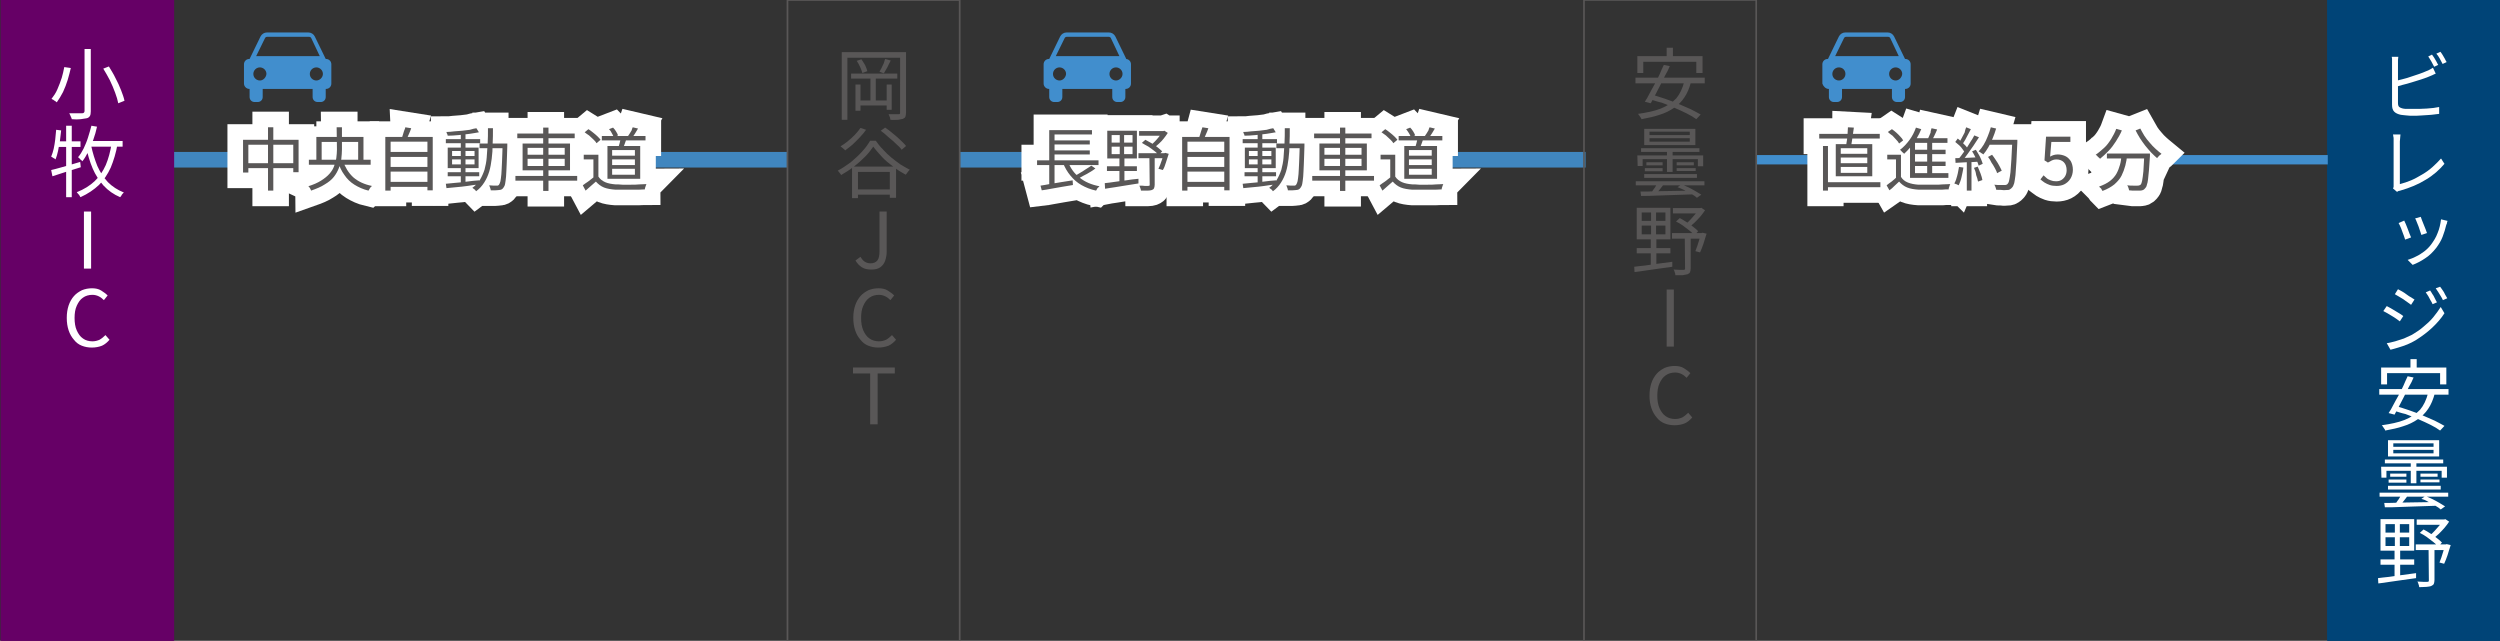 <?xml version="1.0" encoding="utf-8"?>
<!-- Generator: Adobe Illustrator 28.0.0, SVG Export Plug-In . SVG Version: 6.00 Build 0)  -->
<svg version="1.1" id="レイヤー_1" xmlns="http://www.w3.org/2000/svg" xmlns:xlink="http://www.w3.org/1999/xlink" x="0px"
	 y="0px" viewBox="0 0 801.3 205.4" style="enable-background:new 0 0 801.3 205.4;" xml:space="preserve">
<rect x="0" y="0" width="801.3" height="205.4" fill="#333333" stroke="none"/>
<style type="text/css">
	.st0{fill:none;stroke:#4086BF;stroke-width:5;stroke-miterlimit:10;}
	.st1{fill:none;stroke:#FFFFFF;stroke-width:10;}
	.st2{fill:#595757;}
	.st3{fill:#004477;stroke:#004477;stroke-width:0.44;stroke-miterlimit:10;}
	.st4{fill:none;stroke:#418ECD;stroke-width:3;stroke-miterlimit:10;}
	.st5{fill:#FFFFFF;}
	.st6{fill:#418ECD;}
	.st7{fill:#660066;stroke:#660066;stroke-width:0.44;stroke-miterlimit:10;}
	.st8{fill:none;stroke:#595757;stroke-width:0.553;stroke-miterlimit:10;}
	.st9{fill:none;stroke:#595757;stroke-width:0.527;stroke-miterlimit:10;}
</style>
<line class="st0" x1="53.9" y1="51.2" x2="252.4" y2="51.2"/>
<g>
	<g>
		<path class="st1" d="M77.9,44.8h17.8v10.4H94v-8.8H79.6v8.9h-1.7V44.8z M78.8,52.3H95v1.6H78.8V52.3z M85.9,40.8h1.7v20.3h-1.7
			V40.8z"/>
		<path class="st1" d="M107.9,40.8h1.7v7.1c0,1-0.1,2-0.2,3s-0.4,2-0.8,3s-0.9,1.9-1.6,2.8s-1.7,1.7-2.9,2.4c-1.2,0.8-2.7,1.4-4.4,2
			c0-0.1-0.1-0.3-0.2-0.5s-0.2-0.4-0.3-0.5c-0.1-0.2-0.2-0.3-0.4-0.4c1.6-0.5,3-1.1,4.1-1.8s2-1.4,2.7-2.2s1.2-1.6,1.5-2.5
			s0.6-1.7,0.7-2.6c0.1-0.9,0.2-1.8,0.2-2.7L107.9,40.8L107.9,40.8z M99,51.2h19.8v1.6H99V51.2z M101.4,43.9h15.1v8h-1.7v-6.4h-11.7
			v6.4h-1.7C101.4,51.9,101.4,43.9,101.4,43.9z M109.9,51.5c0.7,2.1,1.8,3.9,3.3,5.3c1.6,1.4,3.6,2.3,6,2.8
			c-0.1,0.1-0.2,0.3-0.4,0.4c-0.1,0.2-0.3,0.4-0.4,0.6s-0.2,0.4-0.3,0.5c-1.7-0.4-3.2-1.1-4.5-1.9c-1.3-0.8-2.4-1.9-3.2-3.1
			c-0.9-1.2-1.6-2.7-2.1-4.3L109.9,51.5z"/>
		<path class="st1" d="M123.5,43.9h15.2V61H137V45.4h-11.8v15.7h-1.7V43.9z M124.6,48.7h12.8v1.6h-12.8
			C124.6,50.3,124.6,48.7,124.6,48.7z M124.6,53.5h12.8V55h-12.8C124.6,55,124.6,53.5,124.6,53.5z M124.6,58.3h12.8v1.6h-12.8
			C124.6,59.9,124.6,58.3,124.6,58.3z M129.9,40.8l1.9,0.3c-0.2,0.7-0.5,1.3-0.8,2s-0.5,1.2-0.8,1.7l-1.5-0.3
			c0.1-0.4,0.3-0.7,0.4-1.2c0.1-0.4,0.3-0.9,0.4-1.3S129.9,41.2,129.9,40.8z"/>
		<path class="st1" d="M142.9,44.6h11v1.3h-11V44.6z M142.9,58.9c0.9-0.1,1.9-0.2,3.1-0.3c1.2-0.1,2.4-0.2,3.7-0.4s2.6-0.3,3.9-0.4
			v1.3c-1.2,0.1-2.5,0.3-3.8,0.5s-2.5,0.3-3.6,0.4c-1.2,0.1-2.2,0.2-3.1,0.3L142.9,58.9z M152.7,41.1l0.8,1.3
			c-0.9,0.2-1.9,0.3-3,0.5c-1.1,0.1-2.3,0.3-3.5,0.4c-1.2,0.1-2.4,0.2-3.5,0.2c0-0.2-0.1-0.4-0.2-0.6c-0.1-0.2-0.2-0.4-0.2-0.6
			c0.8,0,1.7-0.1,2.5-0.2c0.9-0.1,1.7-0.1,2.6-0.2c0.9-0.1,1.7-0.2,2.4-0.3C151.5,41.3,152.1,41.2,152.7,41.1z M143.5,55.2h10.1v1.3
			h-10.1V55.2z M143.5,47.3h9.9v6.6h-9.9V47.3z M144.9,48.4V50h7.2v-1.6H144.9z M144.9,51.1v1.6h7.2v-1.6H144.9z M147.7,42.6h1.5
			v16.2h-1.5V42.6z M156.4,41.1h1.6c0,1.7,0,3.4-0.1,5.1c0,1.6-0.1,3.2-0.3,4.7s-0.4,2.8-0.8,4.1c-0.4,1.3-0.9,2.4-1.6,3.5
			c-0.7,1.1-1.5,2-2.6,2.8c-0.1-0.1-0.2-0.3-0.3-0.4s-0.3-0.3-0.5-0.4c-0.2-0.1-0.3-0.3-0.4-0.3c1-0.7,1.8-1.6,2.4-2.5
			c0.6-1,1.1-2.1,1.5-3.3c0.3-1.2,0.6-2.5,0.7-3.9c0.1-1.4,0.2-2.9,0.3-4.4C156.4,44.4,156.4,42.8,156.4,41.1z M153.7,46h8v1.5h-8
			V46z M161,46h1.6c0,0.2,0,0.4,0,0.5s0,0.2,0,0.3c-0.1,2.3-0.1,4.3-0.2,5.9c-0.1,1.6-0.1,2.9-0.2,3.9c-0.1,1-0.2,1.8-0.3,2.3
			c-0.1,0.6-0.3,0.9-0.5,1.2s-0.4,0.5-0.6,0.6c-0.2,0.1-0.5,0.2-0.8,0.2s-0.7,0.1-1.2,0.1s-1,0-1.5,0c0-0.2-0.1-0.5-0.2-0.8
			s-0.2-0.6-0.3-0.8c0.5,0,1,0.1,1.5,0.1s0.8,0,1,0s0.3,0,0.4-0.1c0.1,0,0.2-0.1,0.3-0.3s0.3-0.5,0.4-1c0.1-0.5,0.2-1.3,0.3-2.3
			s0.1-2.3,0.2-3.8c0.1-1.6,0.1-3.5,0.2-5.7L161,46L161,46z"/>
		<path class="st1" d="M165.2,56.4H185v1.5h-19.8V56.4z M165.8,42.8h18.4v1.5h-18.4V42.8z M167.5,46h15.2v8.6h-15.2V46z M169.1,47.4
			v2.2H181v-2.2H169.1z M169.1,50.9v2.3H181v-2.3H169.1z M174.1,40.9h1.7v20.3h-1.7V40.9z"/>
		<path class="st1" d="M191.8,56.6c0.5,0.8,1.3,1.4,2.2,1.8c0.9,0.4,2.1,0.6,3.3,0.7c0.6,0,1.3,0,2.2,0.1c0.9,0,1.8,0,2.7,0
			s1.9,0,2.7-0.1c0.9,0,1.7-0.1,2.3-0.1c-0.1,0.1-0.1,0.3-0.2,0.5c-0.1,0.2-0.1,0.4-0.2,0.6c-0.1,0.2-0.1,0.4-0.1,0.6
			c-0.6,0-1.3,0.1-2.1,0.1s-1.7,0-2.6,0s-1.7,0-2.6,0c-0.8,0-1.5,0-2.1,0c-1.4-0.1-2.7-0.3-3.7-0.7s-1.9-1.1-2.6-1.9
			c-0.5,0.5-1.1,0.9-1.6,1.4c-0.6,0.5-1.1,1-1.7,1.5l-0.9-1.7c0.5-0.4,1.1-0.8,1.7-1.2c0.6-0.5,1.2-0.9,1.8-1.4h1.5L191.8,56.6
			L191.8,56.6z M191.8,49.6v7.8h-1.6v-6.3h-3.1v-1.5H191.8z M187.4,42.4l1.2-1c0.5,0.3,1,0.7,1.5,1.1c0.5,0.4,1,0.8,1.4,1.2
			s0.8,0.8,1,1.1l-1.3,1.1c-0.2-0.4-0.5-0.7-1-1.2s-0.9-0.8-1.4-1.3C188.3,43.1,187.8,42.7,187.4,42.4z M192.9,43.6h14V45h-14V43.6z
			 M194.7,46.8h10.5v10.5h-10.5V46.8z M195.2,41.4l1.3-0.5c0.4,0.4,0.7,0.8,1,1.3s0.5,0.9,0.6,1.2l-1.4,0.6
			c-0.1-0.4-0.3-0.8-0.6-1.3C195.9,42.2,195.6,41.8,195.2,41.4z M196.2,48.1v1.8h7.3v-1.8H196.2z M196.2,51.1v1.8h7.3v-1.8H196.2z
			 M196.2,54.1V56h7.3v-1.9H196.2z M198.9,44.3l1.9,0.2c-0.2,0.6-0.4,1.1-0.6,1.7s-0.4,1-0.6,1.5l-1.4-0.3c0.1-0.4,0.2-0.9,0.4-1.5
			C198.8,45.2,198.9,44.7,198.9,44.3z M202.8,40.8l1.7,0.4c-0.3,0.5-0.6,1-0.9,1.5c-0.3,0.5-0.6,0.9-0.9,1.3l-1.4-0.4
			c0.2-0.3,0.4-0.6,0.6-0.9c0.2-0.3,0.4-0.7,0.6-1C202.5,41.4,202.7,41.1,202.8,40.8z"/>
	</g>
	<g>
		<path class="st2" d="M77.9,44.8h17.8v10.4H94v-8.8H79.6v8.9h-1.7V44.8z M78.8,52.3H95v1.6H78.8V52.3z M85.9,40.8h1.7v20.3h-1.7
			V40.8z"/>
		<path class="st2" d="M107.9,40.8h1.7v7.1c0,1-0.1,2-0.2,3s-0.4,2-0.8,3s-0.9,1.9-1.6,2.8s-1.7,1.7-2.9,2.4c-1.2,0.8-2.7,1.4-4.4,2
			c0-0.1-0.1-0.3-0.2-0.5s-0.2-0.4-0.3-0.5c-0.1-0.2-0.2-0.3-0.4-0.4c1.6-0.5,3-1.1,4.1-1.8s2-1.4,2.7-2.2s1.2-1.6,1.5-2.5
			s0.6-1.7,0.7-2.6c0.1-0.9,0.2-1.8,0.2-2.7L107.9,40.8L107.9,40.8z M99,51.2h19.8v1.6H99V51.2z M101.4,43.9h15.1v8h-1.7v-6.4h-11.7
			v6.4h-1.7C101.4,51.9,101.4,43.9,101.4,43.9z M109.9,51.5c0.7,2.1,1.8,3.9,3.3,5.3c1.6,1.4,3.6,2.3,6,2.8
			c-0.1,0.1-0.2,0.3-0.4,0.4c-0.1,0.2-0.3,0.4-0.4,0.6s-0.2,0.4-0.3,0.5c-1.7-0.4-3.2-1.1-4.5-1.9c-1.3-0.8-2.4-1.9-3.2-3.1
			c-0.9-1.2-1.6-2.7-2.1-4.3L109.9,51.5z"/>
		<path class="st2" d="M123.5,43.9h15.2V61H137V45.4h-11.8v15.7h-1.7V43.9z M124.6,48.7h12.8v1.6h-12.8
			C124.6,50.3,124.6,48.7,124.6,48.7z M124.6,53.5h12.8V55h-12.8C124.6,55,124.6,53.5,124.6,53.5z M124.6,58.3h12.8v1.6h-12.8
			C124.6,59.9,124.6,58.3,124.6,58.3z M129.9,40.8l1.9,0.3c-0.2,0.7-0.5,1.3-0.8,2s-0.5,1.2-0.8,1.7l-1.5-0.3
			c0.1-0.4,0.3-0.7,0.4-1.2c0.1-0.4,0.3-0.9,0.4-1.3S129.9,41.2,129.9,40.8z"/>
		<path class="st2" d="M142.9,44.6h11v1.3h-11V44.6z M142.9,58.9c0.9-0.1,1.9-0.2,3.1-0.3c1.2-0.1,2.4-0.2,3.7-0.4s2.6-0.3,3.9-0.4
			v1.3c-1.2,0.1-2.5,0.3-3.8,0.5s-2.5,0.3-3.6,0.4c-1.2,0.1-2.2,0.2-3.1,0.3L142.9,58.9z M152.7,41.1l0.8,1.3
			c-0.9,0.2-1.9,0.3-3,0.5c-1.1,0.1-2.3,0.3-3.5,0.4c-1.2,0.1-2.4,0.2-3.5,0.2c0-0.2-0.1-0.4-0.2-0.6c-0.1-0.2-0.2-0.4-0.2-0.6
			c0.8,0,1.7-0.1,2.5-0.2c0.9-0.1,1.7-0.1,2.6-0.2c0.9-0.1,1.7-0.2,2.4-0.3C151.5,41.3,152.1,41.2,152.7,41.1z M143.5,55.2h10.1v1.3
			h-10.1V55.2z M143.5,47.3h9.9v6.6h-9.9V47.3z M144.9,48.4V50h7.2v-1.6H144.9z M144.9,51.1v1.6h7.2v-1.6H144.9z M147.7,42.6h1.5
			v16.2h-1.5V42.6z M156.4,41.1h1.6c0,1.7,0,3.4-0.1,5.1c0,1.6-0.1,3.2-0.3,4.7s-0.4,2.8-0.8,4.1c-0.4,1.3-0.9,2.4-1.6,3.5
			c-0.7,1.1-1.5,2-2.6,2.8c-0.1-0.1-0.2-0.3-0.3-0.4s-0.3-0.3-0.5-0.4c-0.2-0.1-0.3-0.3-0.4-0.3c1-0.7,1.8-1.6,2.4-2.5
			c0.6-1,1.1-2.1,1.5-3.3c0.3-1.2,0.6-2.5,0.7-3.9c0.1-1.4,0.2-2.9,0.3-4.4C156.4,44.4,156.4,42.8,156.4,41.1z M153.7,46h8v1.5h-8
			V46z M161,46h1.6c0,0.2,0,0.4,0,0.5s0,0.2,0,0.3c-0.1,2.3-0.1,4.3-0.2,5.9c-0.1,1.6-0.1,2.9-0.2,3.9c-0.1,1-0.2,1.8-0.3,2.3
			c-0.1,0.6-0.3,0.9-0.5,1.2s-0.4,0.5-0.6,0.6c-0.2,0.1-0.5,0.2-0.8,0.2s-0.7,0.1-1.2,0.1s-1,0-1.5,0c0-0.2-0.1-0.5-0.2-0.8
			s-0.2-0.6-0.3-0.8c0.5,0,1,0.1,1.5,0.1s0.8,0,1,0s0.3,0,0.4-0.1c0.1,0,0.2-0.1,0.3-0.3s0.3-0.5,0.4-1c0.1-0.5,0.2-1.3,0.3-2.3
			s0.1-2.3,0.2-3.8c0.1-1.6,0.1-3.5,0.2-5.7L161,46L161,46z"/>
		<path class="st2" d="M165.2,56.4H185v1.5h-19.8V56.4z M165.8,42.8h18.4v1.5h-18.4V42.8z M167.5,46h15.2v8.6h-15.2V46z M169.1,47.4
			v2.2H181v-2.2H169.1z M169.1,50.9v2.3H181v-2.3H169.1z M174.1,40.9h1.7v20.3h-1.7V40.9z"/>
		<path class="st2" d="M191.8,56.6c0.5,0.8,1.3,1.4,2.2,1.8c0.9,0.4,2.1,0.6,3.3,0.7c0.6,0,1.3,0,2.2,0.1c0.9,0,1.8,0,2.7,0
			s1.9,0,2.7-0.1c0.9,0,1.7-0.1,2.3-0.1c-0.1,0.1-0.1,0.3-0.2,0.5c-0.1,0.2-0.1,0.4-0.2,0.6c-0.1,0.2-0.1,0.4-0.1,0.6
			c-0.6,0-1.3,0.1-2.1,0.1s-1.7,0-2.6,0s-1.7,0-2.6,0c-0.8,0-1.5,0-2.1,0c-1.4-0.1-2.7-0.3-3.7-0.7s-1.9-1.1-2.6-1.9
			c-0.5,0.5-1.1,0.9-1.6,1.4c-0.6,0.5-1.1,1-1.7,1.5l-0.9-1.7c0.5-0.4,1.1-0.8,1.7-1.2c0.6-0.5,1.2-0.9,1.8-1.4h1.5L191.8,56.6
			L191.8,56.6z M191.8,49.6v7.8h-1.6v-6.3h-3.1v-1.5H191.8z M187.4,42.4l1.2-1c0.5,0.3,1,0.7,1.5,1.1c0.5,0.4,1,0.8,1.4,1.2
			s0.8,0.8,1,1.1l-1.3,1.1c-0.2-0.4-0.5-0.7-1-1.2s-0.9-0.8-1.4-1.3C188.3,43.1,187.8,42.7,187.4,42.4z M192.9,43.6h14V45h-14V43.6z
			 M194.7,46.8h10.5v10.5h-10.5V46.8z M195.2,41.4l1.3-0.5c0.4,0.4,0.7,0.8,1,1.3s0.5,0.9,0.6,1.2l-1.4,0.6
			c-0.1-0.4-0.3-0.8-0.6-1.3C195.9,42.2,195.6,41.8,195.2,41.4z M196.2,48.1v1.8h7.3v-1.8H196.2z M196.2,51.1v1.8h7.3v-1.8H196.2z
			 M196.2,54.1V56h7.3v-1.9H196.2z M198.9,44.3l1.9,0.2c-0.2,0.6-0.4,1.1-0.6,1.7s-0.4,1-0.6,1.5l-1.4-0.3c0.1-0.4,0.2-0.9,0.4-1.5
			C198.8,45.2,198.9,44.7,198.9,44.3z M202.8,40.8l1.7,0.4c-0.3,0.5-0.6,1-0.9,1.5c-0.3,0.5-0.6,0.9-0.9,1.3l-1.4-0.4
			c0.2-0.3,0.4-0.6,0.6-0.9c0.2-0.3,0.4-0.7,0.6-1C202.5,41.4,202.7,41.1,202.8,40.8z"/>
	</g>
</g>
<line class="st0" x1="307.6" y1="51.2" x2="508.2" y2="51.2"/>
<g>
	<g>
		<path class="st1" d="M332.4,51.4h19.7v1.5h-19.7V51.4z M333.5,59.5c0.8-0.1,1.8-0.3,2.9-0.5s2.3-0.4,3.6-0.6
			c1.3-0.2,2.5-0.4,3.8-0.6l0.1,1.5c-1.2,0.2-2.4,0.4-3.6,0.6c-1.2,0.2-2.3,0.4-3.4,0.6c-1.1,0.2-2.1,0.4-3,0.5L333.5,59.5z
			 M336.3,41.7H350v1.4h-12V52h-1.7V41.7z M336.3,51.9h1.7v7.6l-1.7,0.2V51.9z M337.2,45h12.1v1.3h-12.1V45z M337.2,48.2h12.1v1.3
			h-12.1V48.2z M342.3,51.8c0.8,2.1,2,3.8,3.7,5.1c1.7,1.4,3.8,2.3,6.4,2.8c-0.1,0.1-0.2,0.3-0.4,0.4s-0.3,0.3-0.4,0.5
			s-0.2,0.4-0.3,0.5c-1.8-0.4-3.3-1-4.7-1.8c-1.4-0.8-2.5-1.8-3.5-3s-1.8-2.6-2.4-4.1L342.3,51.8z M349.8,53.1l1.3,0.9
			c-0.5,0.4-1.1,0.8-1.8,1.2c-0.7,0.4-1.3,0.8-2,1.1c-0.7,0.4-1.3,0.7-1.8,1l-1.1-0.9c0.6-0.3,1.2-0.6,1.8-1
			c0.7-0.4,1.3-0.8,1.9-1.2C348.8,53.8,349.3,53.4,349.8,53.1z"/>
		<path class="st1" d="M354.1,58.7c0.9-0.1,1.9-0.2,3.1-0.4s2.4-0.3,3.7-0.5c1.3-0.2,2.7-0.4,4-0.5v1.5c-1.3,0.2-2.5,0.4-3.8,0.6
			c-1.3,0.2-2.5,0.4-3.7,0.6s-2.2,0.3-3.2,0.5L354.1,58.7z M354.8,53.3h9.6v1.5h-9.6V53.3z M354.9,41.9h9.5v8.9h-9.5V41.9z
			 M356.3,43.3v2.4h6.7v-2.4H356.3z M356.3,47v2.4h6.7V47H356.3z M358.9,42.5h1.4v7.7h0.1v8.2h-1.6v-8.2h0.1V42.5z M364.9,49.1h8.6
			v1.6h-8.6V49.1z M365.1,42h8v1.5h-8V42z M368.4,49.9h1.7v9.3c0,0.5-0.1,0.8-0.2,1.1s-0.4,0.5-0.7,0.6c-0.3,0.1-0.8,0.2-1.4,0.2
			s-1.3,0-2.1,0c0-0.2-0.1-0.5-0.2-0.8s-0.2-0.6-0.3-0.8c0.7,0,1.2,0,1.8,0.1c0.5,0,0.9,0,1,0s0.3-0.1,0.4-0.1s0.1-0.2,0.1-0.3
			L368.4,49.9L368.4,49.9z M366,45.8l1.1-1c0.6,0.3,1.3,0.7,2,1.1s1.3,0.9,1.9,1.3c0.6,0.5,1.1,0.9,1.5,1.3l-1.1,1.2
			c-0.4-0.4-0.8-0.9-1.4-1.3c-0.6-0.5-1.2-0.9-1.9-1.4C367.3,46.6,366.7,46.2,366,45.8z M372.5,42h0.4l0.3-0.1l1.1,0.7
			c-0.4,0.6-0.8,1.2-1.3,1.8s-1,1.2-1.6,1.7s-1.1,1-1.7,1.4c-0.1-0.2-0.2-0.3-0.4-0.5c-0.2-0.2-0.4-0.3-0.5-0.4
			c0.5-0.4,0.9-0.8,1.4-1.3s0.9-1,1.3-1.5s0.7-1,1-1.4L372.5,42L372.5,42z M373,49.1h0.2l0.3-0.1l1.1,0.3c-0.3,0.9-0.6,1.8-0.9,2.8
			s-0.6,1.8-1,2.4l-1.4-0.4c0.2-0.4,0.4-0.9,0.6-1.4s0.4-1.1,0.6-1.7c0.2-0.6,0.3-1.2,0.5-1.7L373,49.1L373,49.1z"/>
		<path class="st1" d="M378.9,43.9h15.2V61h-1.7V45.4h-11.8v15.7h-1.7V43.9z M380,48.7h12.8v1.6H380V48.7z M380,53.5h12.8V55H380
			V53.5z M380,58.3h12.8v1.6H380V58.3z M385.4,40.8l1.9,0.3c-0.2,0.7-0.5,1.3-0.8,2s-0.5,1.2-0.8,1.7l-1.5-0.3
			c0.1-0.4,0.3-0.7,0.4-1.2c0.1-0.4,0.3-0.9,0.4-1.3S385.3,41.2,385.4,40.8z"/>
		<path class="st1" d="M398.3,44.6h11v1.3h-11V44.6z M398.3,58.9c0.9-0.1,1.9-0.2,3.1-0.3s2.4-0.2,3.7-0.4s2.6-0.3,3.9-0.4v1.3
			c-1.2,0.1-2.5,0.3-3.8,0.5s-2.5,0.3-3.6,0.4c-1.2,0.1-2.2,0.2-3.1,0.3L398.3,58.9z M408.1,41.1l0.8,1.3c-0.9,0.2-1.9,0.3-3,0.5
			c-1.1,0.1-2.3,0.3-3.5,0.4c-1.2,0.1-2.4,0.2-3.5,0.2c0-0.2-0.1-0.4-0.2-0.6c-0.1-0.2-0.2-0.4-0.2-0.6c0.8,0,1.7-0.1,2.5-0.2
			c0.9-0.1,1.7-0.1,2.6-0.2c0.9-0.1,1.7-0.2,2.4-0.3C406.9,41.3,407.5,41.2,408.1,41.1z M398.9,55.2H409v1.3h-10.1V55.2z M399,47.3
			h9.9v6.6H399V47.3z M400.3,48.4V50h7.2v-1.6H400.3z M400.3,51.1v1.6h7.2v-1.6H400.3z M403.1,42.6h1.5v16.2h-1.5V42.6z M411.8,41.1
			h1.6c0,1.7,0,3.4-0.1,5.1c0,1.6-0.1,3.2-0.3,4.7c-0.2,1.5-0.4,2.8-0.8,4.1s-0.9,2.4-1.6,3.5s-1.5,2-2.6,2.8
			c-0.1-0.1-0.2-0.3-0.3-0.4s-0.3-0.3-0.5-0.4c-0.2-0.1-0.3-0.3-0.4-0.3c1-0.7,1.8-1.6,2.4-2.5c0.6-1,1.1-2.1,1.5-3.3
			c0.3-1.2,0.6-2.5,0.7-3.9s0.2-2.9,0.3-4.4C411.8,44.4,411.8,42.8,411.8,41.1z M409.1,46h8v1.5h-8V46z M416.5,46h1.6
			c0,0.2,0,0.4,0,0.5s0,0.2,0,0.3c-0.1,2.3-0.1,4.3-0.2,5.9c-0.1,1.6-0.1,2.9-0.2,3.9s-0.2,1.8-0.3,2.3c-0.1,0.6-0.3,0.9-0.5,1.2
			s-0.4,0.5-0.6,0.6s-0.5,0.2-0.8,0.2s-0.7,0.1-1.2,0.1s-1,0-1.5,0c0-0.2-0.1-0.5-0.2-0.8s-0.2-0.6-0.3-0.8c0.5,0,1,0.1,1.5,0.1
			s0.8,0,1,0s0.3,0,0.4-0.1c0.1,0,0.2-0.1,0.3-0.3c0.1-0.2,0.3-0.5,0.4-1s0.2-1.3,0.3-2.3c0.1-1,0.1-2.3,0.2-3.8
			c0.1-1.6,0.1-3.5,0.2-5.7L416.5,46L416.5,46z"/>
		<path class="st1" d="M420.6,56.4h19.8v1.5h-19.8V56.4z M421.2,42.8h18.4v1.5h-18.4V42.8z M422.9,46h15.2v8.6h-15.2V46z
			 M424.5,47.4v2.2h11.9v-2.2H424.5z M424.5,50.9v2.3h11.9v-2.3H424.5z M429.5,40.9h1.7v20.3h-1.7V40.9z"/>
		<path class="st1" d="M447.2,56.6c0.5,0.8,1.3,1.4,2.2,1.8c0.9,0.4,2.1,0.6,3.3,0.7c0.6,0,1.3,0,2.2,0.1c0.9,0,1.8,0,2.7,0
			c0.9,0,1.9,0,2.7-0.1c0.9,0,1.7-0.1,2.3-0.1c-0.1,0.1-0.1,0.3-0.2,0.5s-0.1,0.4-0.2,0.6s-0.1,0.4-0.1,0.6c-0.6,0-1.3,0.1-2.1,0.1
			s-1.7,0-2.6,0s-1.7,0-2.6,0c-0.8,0-1.5,0-2.1,0c-1.4-0.1-2.7-0.3-3.7-0.7s-1.9-1.1-2.6-1.9c-0.5,0.5-1.1,0.9-1.6,1.4
			c-0.6,0.5-1.1,1-1.7,1.5l-0.9-1.7c0.5-0.4,1.1-0.8,1.7-1.2c0.6-0.5,1.2-0.9,1.8-1.4h1.5L447.2,56.6L447.2,56.6z M447.2,49.6v7.8
			h-1.6v-6.3h-3.1v-1.5H447.2z M442.8,42.4l1.2-1c0.5,0.3,1,0.7,1.5,1.1c0.5,0.4,1,0.8,1.4,1.2s0.8,0.8,1,1.1l-1.3,1.1
			c-0.2-0.4-0.5-0.7-1-1.2s-0.9-0.8-1.4-1.3C443.7,43.1,443.3,42.7,442.8,42.4z M448.3,43.6h14V45h-14V43.6z M450.1,46.8h10.5v10.5
			h-10.5V46.8z M450.7,41.4l1.3-0.5c0.4,0.4,0.7,0.8,1,1.3s0.5,0.9,0.6,1.2l-1.4,0.6c-0.1-0.4-0.3-0.8-0.6-1.3S451,41.8,450.7,41.4z
			 M451.6,48.1v1.8h7.3v-1.8H451.6z M451.6,51.1v1.8h7.3v-1.8H451.6z M451.6,54.1V56h7.3v-1.9H451.6z M454.3,44.3l1.9,0.2
			c-0.2,0.6-0.4,1.1-0.6,1.7s-0.4,1-0.6,1.5l-1.4-0.3c0.1-0.4,0.2-0.9,0.4-1.5C454.2,45.2,454.3,44.7,454.3,44.3z M458.2,40.8
			l1.7,0.4c-0.3,0.5-0.6,1-0.9,1.5s-0.6,0.9-0.9,1.3l-1.4-0.4c0.2-0.3,0.4-0.6,0.6-0.9c0.2-0.3,0.4-0.7,0.6-1
			C457.9,41.4,458.1,41.1,458.2,40.8z"/>
	</g>
	<g>
		<path class="st2" d="M332.4,51.4h19.7v1.5h-19.7V51.4z M333.5,59.5c0.8-0.1,1.8-0.3,2.9-0.5s2.3-0.4,3.6-0.6
			c1.3-0.2,2.5-0.4,3.8-0.6l0.1,1.5c-1.2,0.2-2.4,0.4-3.6,0.6c-1.2,0.2-2.3,0.4-3.4,0.6c-1.1,0.2-2.1,0.4-3,0.5L333.5,59.5z
			 M336.3,41.7H350v1.4h-12V52h-1.7V41.7z M336.3,51.9h1.7v7.6l-1.7,0.2V51.9z M337.2,45h12.1v1.3h-12.1V45z M337.2,48.2h12.1v1.3
			h-12.1V48.2z M342.3,51.8c0.8,2.1,2,3.8,3.7,5.1c1.7,1.4,3.8,2.3,6.4,2.8c-0.1,0.1-0.2,0.3-0.4,0.4s-0.3,0.3-0.4,0.5
			s-0.2,0.4-0.3,0.5c-1.8-0.4-3.3-1-4.7-1.8c-1.4-0.8-2.5-1.8-3.5-3s-1.8-2.6-2.4-4.1L342.3,51.8z M349.8,53.1l1.3,0.9
			c-0.5,0.4-1.1,0.8-1.8,1.2c-0.7,0.4-1.3,0.8-2,1.1c-0.7,0.4-1.3,0.7-1.8,1l-1.1-0.9c0.6-0.3,1.2-0.6,1.8-1
			c0.7-0.4,1.3-0.8,1.9-1.2C348.8,53.8,349.3,53.4,349.8,53.1z"/>
		<path class="st2" d="M354.1,58.7c0.9-0.1,1.9-0.2,3.1-0.4s2.4-0.3,3.7-0.5c1.3-0.2,2.7-0.4,4-0.5v1.5c-1.3,0.2-2.5,0.4-3.8,0.6
			c-1.3,0.2-2.5,0.4-3.7,0.6s-2.2,0.3-3.2,0.5L354.1,58.7z M354.8,53.3h9.6v1.5h-9.6V53.3z M354.9,41.9h9.5v8.9h-9.5V41.9z
			 M356.3,43.3v2.4h6.7v-2.4H356.3z M356.3,47v2.4h6.7V47H356.3z M358.9,42.5h1.4v7.7h0.1v8.2h-1.6v-8.2h0.1V42.5z M364.9,49.1h8.6
			v1.6h-8.6V49.1z M365.1,42h8v1.5h-8V42z M368.4,49.9h1.7v9.3c0,0.5-0.1,0.8-0.2,1.1s-0.4,0.5-0.7,0.6c-0.3,0.1-0.8,0.2-1.4,0.2
			s-1.3,0-2.1,0c0-0.2-0.1-0.5-0.2-0.8s-0.2-0.6-0.3-0.8c0.7,0,1.2,0,1.8,0.1c0.5,0,0.9,0,1,0s0.3-0.1,0.4-0.1s0.1-0.2,0.1-0.3
			L368.4,49.9L368.4,49.9z M366,45.8l1.1-1c0.6,0.3,1.3,0.7,2,1.1s1.3,0.9,1.9,1.3c0.6,0.5,1.1,0.9,1.5,1.3l-1.1,1.2
			c-0.4-0.4-0.8-0.9-1.4-1.3c-0.6-0.5-1.2-0.9-1.9-1.4C367.3,46.6,366.7,46.2,366,45.8z M372.5,42h0.4l0.3-0.1l1.1,0.7
			c-0.4,0.6-0.8,1.2-1.3,1.8s-1,1.2-1.6,1.7s-1.1,1-1.7,1.4c-0.1-0.2-0.2-0.3-0.4-0.5c-0.2-0.2-0.4-0.3-0.5-0.4
			c0.5-0.4,0.9-0.8,1.4-1.3s0.9-1,1.3-1.5s0.7-1,1-1.4L372.5,42L372.5,42z M373,49.1h0.2l0.3-0.1l1.1,0.3c-0.3,0.9-0.6,1.8-0.9,2.8
			s-0.6,1.8-1,2.4l-1.4-0.4c0.2-0.4,0.4-0.9,0.6-1.4s0.4-1.1,0.6-1.7c0.2-0.6,0.3-1.2,0.5-1.7L373,49.1L373,49.1z"/>
		<path class="st2" d="M378.9,43.9h15.2V61h-1.7V45.4h-11.8v15.7h-1.7V43.9z M380,48.7h12.8v1.6H380V48.7z M380,53.5h12.8V55H380
			V53.5z M380,58.3h12.8v1.6H380V58.3z M385.4,40.8l1.9,0.3c-0.2,0.7-0.5,1.3-0.8,2s-0.5,1.2-0.8,1.7l-1.5-0.3
			c0.1-0.4,0.3-0.7,0.4-1.2c0.1-0.4,0.3-0.9,0.4-1.3S385.3,41.2,385.4,40.8z"/>
		<path class="st2" d="M398.3,44.6h11v1.3h-11V44.6z M398.3,58.9c0.9-0.1,1.9-0.2,3.1-0.3s2.4-0.2,3.7-0.4s2.6-0.3,3.9-0.4v1.3
			c-1.2,0.1-2.5,0.3-3.8,0.5s-2.5,0.3-3.6,0.4c-1.2,0.1-2.2,0.2-3.1,0.3L398.3,58.9z M408.1,41.1l0.8,1.3c-0.9,0.2-1.9,0.3-3,0.5
			c-1.1,0.1-2.3,0.3-3.5,0.4c-1.2,0.1-2.4,0.2-3.5,0.2c0-0.2-0.1-0.4-0.2-0.6c-0.1-0.2-0.2-0.4-0.2-0.6c0.8,0,1.7-0.1,2.5-0.2
			c0.9-0.1,1.7-0.1,2.6-0.2c0.9-0.1,1.7-0.2,2.4-0.3C406.9,41.3,407.5,41.2,408.1,41.1z M398.9,55.2H409v1.3h-10.1V55.2z M399,47.3
			h9.9v6.6H399V47.3z M400.3,48.4V50h7.2v-1.6H400.3z M400.3,51.1v1.6h7.2v-1.6H400.3z M403.1,42.6h1.5v16.2h-1.5V42.6z M411.8,41.1
			h1.6c0,1.7,0,3.4-0.1,5.1c0,1.6-0.1,3.2-0.3,4.7c-0.2,1.5-0.4,2.8-0.8,4.1s-0.9,2.4-1.6,3.5s-1.5,2-2.6,2.8
			c-0.1-0.1-0.2-0.3-0.3-0.4s-0.3-0.3-0.5-0.4c-0.2-0.1-0.3-0.3-0.4-0.3c1-0.7,1.8-1.6,2.4-2.5c0.6-1,1.1-2.1,1.5-3.3
			c0.3-1.2,0.6-2.5,0.7-3.9s0.2-2.9,0.3-4.4C411.8,44.4,411.8,42.8,411.8,41.1z M409.1,46h8v1.5h-8V46z M416.5,46h1.6
			c0,0.2,0,0.4,0,0.5s0,0.2,0,0.3c-0.1,2.3-0.1,4.3-0.2,5.9c-0.1,1.6-0.1,2.9-0.2,3.9s-0.2,1.8-0.3,2.3c-0.1,0.6-0.3,0.9-0.5,1.2
			s-0.4,0.5-0.6,0.6s-0.5,0.2-0.8,0.2s-0.7,0.1-1.2,0.1s-1,0-1.5,0c0-0.2-0.1-0.5-0.2-0.8s-0.2-0.6-0.3-0.8c0.5,0,1,0.1,1.5,0.1
			s0.8,0,1,0s0.3,0,0.4-0.1c0.1,0,0.2-0.1,0.3-0.3c0.1-0.2,0.3-0.5,0.4-1s0.2-1.3,0.3-2.3c0.1-1,0.1-2.3,0.2-3.8
			c0.1-1.6,0.1-3.5,0.2-5.7L416.5,46L416.5,46z"/>
		<path class="st2" d="M420.6,56.4h19.8v1.5h-19.8V56.4z M421.2,42.8h18.4v1.5h-18.4V42.8z M422.9,46h15.2v8.6h-15.2V46z
			 M424.5,47.4v2.2h11.9v-2.2H424.5z M424.5,50.9v2.3h11.9v-2.3H424.5z M429.5,40.9h1.7v20.3h-1.7V40.9z"/>
		<path class="st2" d="M447.2,56.6c0.5,0.8,1.3,1.4,2.2,1.8c0.9,0.4,2.1,0.6,3.3,0.7c0.6,0,1.3,0,2.2,0.1c0.9,0,1.8,0,2.7,0
			c0.9,0,1.9,0,2.7-0.1c0.9,0,1.7-0.1,2.3-0.1c-0.1,0.1-0.1,0.3-0.2,0.5s-0.1,0.4-0.2,0.6s-0.1,0.4-0.1,0.6c-0.6,0-1.3,0.1-2.1,0.1
			s-1.7,0-2.6,0s-1.7,0-2.6,0c-0.8,0-1.5,0-2.1,0c-1.4-0.1-2.7-0.3-3.7-0.7s-1.9-1.1-2.6-1.9c-0.5,0.5-1.1,0.9-1.6,1.4
			c-0.6,0.5-1.1,1-1.7,1.5l-0.9-1.7c0.5-0.4,1.1-0.8,1.7-1.2c0.6-0.5,1.2-0.9,1.8-1.4h1.5L447.2,56.6L447.2,56.6z M447.2,49.6v7.8
			h-1.6v-6.3h-3.1v-1.5H447.2z M442.8,42.4l1.2-1c0.5,0.3,1,0.7,1.5,1.1c0.5,0.4,1,0.8,1.4,1.2s0.8,0.8,1,1.1l-1.3,1.1
			c-0.2-0.4-0.5-0.7-1-1.2s-0.9-0.8-1.4-1.3C443.7,43.1,443.3,42.7,442.8,42.4z M448.3,43.6h14V45h-14V43.6z M450.1,46.8h10.5v10.5
			h-10.5V46.8z M450.7,41.4l1.3-0.5c0.4,0.4,0.7,0.8,1,1.3s0.5,0.9,0.6,1.2l-1.4,0.6c-0.1-0.4-0.3-0.8-0.6-1.3S451,41.8,450.7,41.4z
			 M451.6,48.1v1.8h7.3v-1.8H451.6z M451.6,51.1v1.8h7.3v-1.8H451.6z M451.6,54.1V56h7.3v-1.9H451.6z M454.3,44.3l1.9,0.2
			c-0.2,0.6-0.4,1.1-0.6,1.7s-0.4,1-0.6,1.5l-1.4-0.3c0.1-0.4,0.2-0.9,0.4-1.5C454.2,45.2,454.3,44.7,454.3,44.3z M458.2,40.8
			l1.7,0.4c-0.3,0.5-0.6,1-0.9,1.5s-0.6,0.9-0.9,1.3l-1.4-0.4c0.2-0.3,0.4-0.6,0.6-0.9c0.2-0.3,0.4-0.7,0.6-1
			C457.9,41.4,458.1,41.1,458.2,40.8z"/>
	</g>
</g>
<rect x="746.1" y="0" class="st3" width="55.2" height="205.4"/>
<line class="st4" x1="562.9" y1="51.2" x2="746.1" y2="51.2"/>
<g>
	<g>
		<path class="st1" d="M583.1,42.9h19.4v1.5h-19.4V42.9z M584.3,46.8h1.6v14.3h-1.6V46.8z M585.1,58.4h17.6V60h-17.6V58.4z
			 M588.4,46.2h11.7v10.3h-11.7V46.2z M590,47.5v1.8h8.5v-1.8H590z M590,50.5v1.8h8.5v-1.8H590z M590,53.5v1.9h8.5v-1.9H590z
			 M592.3,40.8l1.9,0.1c-0.1,0.7-0.2,1.4-0.3,2.1c-0.1,0.7-0.2,1.5-0.3,2.1c-0.1,0.7-0.2,1.3-0.3,1.8l-1.6-0.2
			c0.1-0.5,0.2-1.2,0.3-1.9s0.2-1.4,0.2-2.2C592.2,42,592.3,41.4,592.3,40.8z"/>
		<path class="st1" d="M609.3,56.7c0.5,0.8,1.2,1.4,2.2,1.8c1,0.4,2.1,0.6,3.4,0.7c0.6,0,1.4,0,2.2,0c0.9,0,1.8,0,2.8,0
			s1.9,0,2.8-0.1c0.9,0,1.7-0.1,2.4-0.1c-0.1,0.1-0.1,0.3-0.2,0.5c-0.1,0.2-0.1,0.4-0.2,0.6c-0.1,0.2-0.1,0.4-0.1,0.6
			c-0.6,0-1.3,0-2.2,0.1c-0.8,0-1.7,0-2.6,0c-0.9,0-1.8,0-2.6,0c-0.9,0-1.6,0-2.2,0c-1.5-0.1-2.7-0.3-3.7-0.7s-1.9-1.1-2.6-1.9
			c-0.5,0.5-1,0.9-1.5,1.4s-1,1-1.6,1.4l-0.9-1.6c0.5-0.4,1-0.8,1.6-1.2c0.6-0.5,1.1-0.9,1.6-1.4L609.3,56.7L609.3,56.7z
			 M609.3,49.6v7.8h-1.6v-6.3h-2.8v-1.5H609.3z M605.1,42.3l1.3-0.9c0.5,0.3,0.9,0.7,1.4,1.1c0.5,0.4,0.9,0.9,1.3,1.3
			c0.4,0.4,0.7,0.8,0.9,1.2l-1.3,1c-0.2-0.4-0.5-0.8-0.9-1.2s-0.8-0.9-1.2-1.3C606,43.1,605.5,42.7,605.1,42.3z M614.1,40.9l1.7,0.5
			c-0.4,1-0.9,2-1.5,3s-1.2,1.9-1.9,2.7s-1.4,1.6-2.1,2.2c-0.1-0.1-0.2-0.3-0.4-0.4s-0.3-0.3-0.5-0.5s-0.3-0.3-0.4-0.4
			c1.1-0.8,2.1-1.9,3-3.1S613.6,42.3,614.1,40.9z M613.8,44.3h10.4v1.5h-10.4v10.5h-1.6V45.5l1.2-1.3L613.8,44.3L613.8,44.3z
			 M612.2,55.5h12.3V57h-12.3V55.5z M613.1,48h10.5v1.4h-10.5V48z M613.1,51.8h10.5v1.4h-10.5V51.8z M619.1,41.1l1.8,0.4
			c-0.3,0.7-0.6,1.4-1,2.2c-0.4,0.7-0.7,1.4-1,1.9l-1.3-0.4c0.2-0.4,0.4-0.8,0.6-1.3c0.2-0.5,0.4-1,0.6-1.4
			C618.8,41.9,619,41.5,619.1,41.1z M617.7,44.9h1.6v11.2h-1.6V44.9z"/>
		<path class="st1" d="M627.9,53.5l1.4,0.2c-0.1,1-0.4,2.1-0.6,3.1s-0.6,1.9-0.9,2.6c-0.1-0.1-0.2-0.1-0.4-0.2
			c-0.2-0.1-0.3-0.2-0.5-0.2c-0.2-0.1-0.3-0.1-0.5-0.2c0.4-0.7,0.7-1.5,0.9-2.4C627.6,55.4,627.7,54.4,627.9,53.5z M626.7,50.7
			c1,0,2.2-0.1,3.5-0.1c1.4-0.1,2.8-0.1,4.3-0.2v1.4c-1.4,0.1-2.8,0.2-4.1,0.2c-1.3,0.1-2.5,0.1-3.6,0.2L626.7,50.7z M626.7,45.5
			l0.8-1.1c0.4,0.3,0.8,0.7,1.3,1.1c0.4,0.4,0.8,0.8,1.2,1.2s0.6,0.8,0.8,1.1l-0.9,1.3c-0.2-0.4-0.5-0.7-0.8-1.2s-0.7-0.9-1.1-1.3
			C627.5,46.2,627.1,45.8,626.7,45.5z M630.2,40.8l1.5,0.6c-0.3,0.5-0.6,1.1-0.9,1.7s-0.6,1.2-0.9,1.7c-0.3,0.5-0.6,1-0.9,1.4
			l-1.1-0.5c0.3-0.4,0.6-0.9,0.9-1.5c0.3-0.6,0.6-1.1,0.9-1.7C629.8,41.9,630,41.3,630.2,40.8z M632.8,43.4l1.5,0.6
			c-0.5,0.8-1.1,1.7-1.7,2.6c-0.6,0.9-1.3,1.8-1.9,2.7c-0.6,0.9-1.2,1.6-1.8,2.2l-1.1-0.6c0.4-0.5,0.9-1.1,1.3-1.7
			c0.5-0.6,0.9-1.3,1.4-2c0.4-0.7,0.9-1.4,1.3-2.1C632.2,44.6,632.5,43.9,632.8,43.4z M630.4,51.3h1.5v9.8h-1.5V51.3z M632.1,48.5
			l1.2-0.5c0.3,0.5,0.6,1,0.9,1.5c0.3,0.5,0.6,1.1,0.8,1.6s0.4,1,0.5,1.4l-1.3,0.6c-0.1-0.4-0.3-0.9-0.5-1.4s-0.5-1.1-0.7-1.6
			C632.7,49.5,632.4,49,632.1,48.5z M632.7,53.8l1.2-0.4c0.3,0.7,0.6,1.4,0.9,2.2c0.3,0.8,0.5,1.5,0.6,2.1l-1.4,0.5
			c-0.1-0.6-0.3-1.3-0.6-2.1C633.3,55.2,633,54.4,632.7,53.8z M638.1,40.8l1.7,0.4c-0.3,1.1-0.7,2.1-1.1,3.1c-0.4,1-0.9,2-1.4,2.9
			s-1.1,1.7-1.6,2.3c-0.1-0.1-0.3-0.2-0.4-0.3c-0.2-0.1-0.4-0.2-0.6-0.4c-0.2-0.1-0.4-0.2-0.5-0.3c0.6-0.6,1.1-1.3,1.6-2.1
			s0.9-1.7,1.3-2.7C637.5,42.8,637.8,41.8,638.1,40.8z M637.2,50.3l1.3-0.7c0.4,0.5,0.8,1.1,1.2,1.7c0.4,0.6,0.8,1.2,1.1,1.8
			s0.6,1.1,0.8,1.6l-1.5,0.8c-0.1-0.5-0.4-1-0.7-1.6s-0.7-1.2-1.1-1.8C638,51.4,637.6,50.8,637.2,50.3z M637.3,44.8h8.4v1.6h-8.4
			V44.8z M645,44.8h1.6c0,0.2,0,0.4,0,0.5s0,0.2,0,0.3c-0.1,2.5-0.2,4.6-0.3,6.3s-0.2,3.1-0.3,4.2s-0.3,2-0.4,2.6
			c-0.2,0.6-0.4,1.1-0.6,1.3c-0.2,0.3-0.5,0.5-0.8,0.7s-0.6,0.2-1,0.2s-0.9,0.1-1.5,0s-1.3,0-1.9-0.1c0-0.3-0.1-0.5-0.2-0.8
			s-0.2-0.6-0.4-0.8c0.7,0.1,1.4,0.1,2,0.1s1.1,0,1.3,0s0.4,0,0.6-0.1c0.1,0,0.3-0.1,0.4-0.3c0.2-0.2,0.4-0.6,0.5-1.2
			c0.1-0.6,0.3-1.4,0.4-2.5c0.1-1.1,0.2-2.5,0.3-4.2s0.2-3.7,0.3-6.1L645,44.8L645,44.8z"/>
		<path class="st1" d="M659.2,59.6c-0.8,0-1.6-0.1-2.2-0.3s-1.2-0.5-1.7-0.8s-0.9-0.7-1.3-1l1-1.3c0.3,0.3,0.7,0.6,1,0.9
			s0.8,0.5,1.3,0.7s1,0.3,1.7,0.3c0.6,0,1.2-0.1,1.7-0.4c0.5-0.3,0.9-0.7,1.2-1.2s0.5-1.2,0.5-1.9c0-1.1-0.3-2-0.9-2.6
			c-0.6-0.6-1.4-0.9-2.4-0.9c-0.5,0-1,0.1-1.4,0.3s-0.8,0.4-1.3,0.7l-1.1-0.7l0.5-7.6h7.8v1.7h-6.1l-0.4,4.7
			c0.4-0.2,0.7-0.4,1.1-0.5c0.4-0.1,0.8-0.2,1.3-0.2c0.9,0,1.7,0.2,2.4,0.5s1.3,0.9,1.8,1.6c0.4,0.7,0.7,1.7,0.7,2.8
			s-0.3,2.1-0.8,2.9c-0.5,0.8-1.2,1.4-2,1.8C661,59.4,660.1,59.6,659.2,59.6z"/>
		<path class="st1" d="M678.3,41.3l1.8,0.5c-0.5,1.2-1.2,2.4-1.9,3.5s-1.5,2.2-2.4,3.1c-0.9,0.9-1.8,1.8-2.7,2.5
			c-0.1-0.1-0.2-0.3-0.4-0.4c-0.2-0.2-0.4-0.3-0.5-0.5c-0.2-0.2-0.3-0.3-0.5-0.4c0.9-0.6,1.8-1.4,2.7-2.2s1.6-1.8,2.3-2.9
			C677.3,43.5,677.9,42.4,678.3,41.3z M680,49.6h1.8c-0.1,1.2-0.3,2.4-0.6,3.5s-0.7,2.2-1.2,3.2s-1.3,1.9-2.3,2.8
			c-1,0.8-2.2,1.5-3.8,2.1c-0.1-0.1-0.2-0.3-0.3-0.5s-0.2-0.4-0.4-0.5s-0.3-0.3-0.4-0.4c1.4-0.5,2.6-1.1,3.5-1.8s1.6-1.5,2.1-2.4
			s0.8-1.8,1.1-2.8S679.9,50.7,680,49.6z M675.3,49.2h12.6v1.6h-12.6V49.2z M687.4,49.2h1.7c0,0.2,0,0.4,0,0.5s0,0.2,0,0.3
			c-0.1,1.7-0.2,3.2-0.3,4.4s-0.2,2.2-0.3,3s-0.2,1.4-0.4,1.9c-0.1,0.5-0.3,0.8-0.5,1c-0.2,0.3-0.5,0.5-0.7,0.6
			c-0.3,0.1-0.6,0.2-1,0.2s-0.9,0-1.5,0s-1.3,0-2-0.1c0-0.2-0.1-0.5-0.2-0.8s-0.2-0.6-0.4-0.8c0.7,0.1,1.4,0.1,2,0.1s1.1,0,1.3,0
			s0.4,0,0.6-0.1c0.1,0,0.3-0.1,0.4-0.2c0.2-0.2,0.4-0.7,0.5-1.3c0.1-0.7,0.3-1.7,0.4-3c0.1-1.3,0.2-3.1,0.3-5.3v-0.4
			C687.3,49.2,687.4,49.2,687.4,49.2z M686,41.2c0.4,0.7,0.8,1.5,1.3,2.3s1.1,1.5,1.7,2.2c0.6,0.7,1.2,1.4,1.9,2
			c0.6,0.6,1.3,1.1,1.9,1.6c-0.1,0.1-0.3,0.3-0.5,0.4c-0.2,0.2-0.4,0.3-0.5,0.5c-0.2,0.2-0.3,0.3-0.4,0.5c-0.6-0.5-1.2-1.1-1.9-1.8
			c-0.6-0.7-1.3-1.4-1.9-2.2c-0.6-0.8-1.2-1.6-1.7-2.4s-1-1.7-1.4-2.5L686,41.2z"/>
	</g>
	<g>
		<path class="st2" d="M583.1,42.9h19.4v1.5h-19.4V42.9z M584.3,46.8h1.6v14.3h-1.6V46.8z M585.1,58.4h17.6V60h-17.6V58.4z
			 M588.4,46.2h11.7v10.3h-11.7V46.2z M590,47.5v1.8h8.5v-1.8H590z M590,50.5v1.8h8.5v-1.8H590z M590,53.5v1.9h8.5v-1.9H590z
			 M592.3,40.8l1.9,0.1c-0.1,0.7-0.2,1.4-0.3,2.1c-0.1,0.7-0.2,1.5-0.3,2.1c-0.1,0.7-0.2,1.3-0.3,1.8l-1.6-0.2
			c0.1-0.5,0.2-1.2,0.3-1.9s0.2-1.4,0.2-2.2C592.2,42,592.3,41.4,592.3,40.8z"/>
		<path class="st2" d="M609.3,56.7c0.5,0.8,1.2,1.4,2.2,1.8c1,0.4,2.1,0.6,3.4,0.7c0.6,0,1.4,0,2.2,0c0.9,0,1.8,0,2.8,0
			s1.9,0,2.8-0.1c0.9,0,1.7-0.1,2.4-0.1c-0.1,0.1-0.1,0.3-0.2,0.5c-0.1,0.2-0.1,0.4-0.2,0.6c-0.1,0.2-0.1,0.4-0.1,0.6
			c-0.6,0-1.3,0-2.2,0.1c-0.8,0-1.7,0-2.6,0c-0.9,0-1.8,0-2.6,0c-0.9,0-1.6,0-2.2,0c-1.5-0.1-2.7-0.3-3.7-0.7s-1.9-1.1-2.6-1.9
			c-0.5,0.5-1,0.9-1.5,1.4s-1,1-1.6,1.4l-0.9-1.6c0.5-0.4,1-0.8,1.6-1.2c0.6-0.5,1.1-0.9,1.6-1.4L609.3,56.7L609.3,56.7z
			 M609.3,49.6v7.8h-1.6v-6.3h-2.8v-1.5H609.3z M605.1,42.3l1.3-0.9c0.5,0.3,0.9,0.7,1.4,1.1c0.5,0.4,0.9,0.9,1.3,1.3
			c0.4,0.4,0.7,0.8,0.9,1.2l-1.3,1c-0.2-0.4-0.5-0.8-0.9-1.2s-0.8-0.9-1.2-1.3C606,43.1,605.5,42.7,605.1,42.3z M614.1,40.9l1.7,0.5
			c-0.4,1-0.9,2-1.5,3s-1.2,1.9-1.9,2.7s-1.4,1.6-2.1,2.2c-0.1-0.1-0.2-0.3-0.4-0.4s-0.3-0.3-0.5-0.5s-0.3-0.3-0.4-0.4
			c1.1-0.8,2.1-1.9,3-3.1S613.6,42.3,614.1,40.9z M613.8,44.3h10.4v1.5h-10.4v10.5h-1.6V45.5l1.2-1.3L613.8,44.3L613.8,44.3z
			 M612.2,55.5h12.3V57h-12.3V55.5z M613.1,48h10.5v1.4h-10.5V48z M613.1,51.8h10.5v1.4h-10.5V51.8z M619.1,41.1l1.8,0.4
			c-0.3,0.7-0.6,1.4-1,2.2c-0.4,0.7-0.7,1.4-1,1.9l-1.3-0.4c0.2-0.4,0.4-0.8,0.6-1.3c0.2-0.5,0.4-1,0.6-1.4
			C618.8,41.9,619,41.5,619.1,41.1z M617.7,44.9h1.6v11.2h-1.6V44.9z"/>
		<path class="st2" d="M627.9,53.5l1.4,0.2c-0.1,1-0.4,2.1-0.6,3.1s-0.6,1.9-0.9,2.6c-0.1-0.1-0.2-0.1-0.4-0.2
			c-0.2-0.1-0.3-0.2-0.5-0.2c-0.2-0.1-0.3-0.1-0.5-0.2c0.4-0.7,0.7-1.5,0.9-2.4C627.6,55.4,627.7,54.4,627.9,53.5z M626.7,50.7
			c1,0,2.2-0.1,3.5-0.1c1.4-0.1,2.8-0.1,4.3-0.2v1.4c-1.4,0.1-2.8,0.2-4.1,0.2c-1.3,0.1-2.5,0.1-3.6,0.2L626.7,50.7z M626.7,45.5
			l0.8-1.1c0.4,0.3,0.8,0.7,1.3,1.1c0.4,0.4,0.8,0.8,1.2,1.2s0.6,0.8,0.8,1.1l-0.9,1.3c-0.2-0.4-0.5-0.7-0.8-1.2s-0.7-0.9-1.1-1.3
			C627.5,46.2,627.1,45.8,626.7,45.5z M630.2,40.8l1.5,0.6c-0.3,0.5-0.6,1.1-0.9,1.7s-0.6,1.2-0.9,1.7c-0.3,0.5-0.6,1-0.9,1.4
			l-1.1-0.5c0.3-0.4,0.6-0.9,0.9-1.5c0.3-0.6,0.6-1.1,0.9-1.7C629.8,41.9,630,41.3,630.2,40.8z M632.8,43.4l1.5,0.6
			c-0.5,0.8-1.1,1.7-1.7,2.6c-0.6,0.9-1.3,1.8-1.9,2.7c-0.6,0.9-1.2,1.6-1.8,2.2l-1.1-0.6c0.4-0.5,0.9-1.1,1.3-1.7
			c0.5-0.6,0.9-1.3,1.4-2c0.4-0.7,0.9-1.4,1.3-2.1C632.2,44.6,632.5,43.9,632.8,43.4z M630.4,51.3h1.5v9.8h-1.5V51.3z M632.1,48.5
			l1.2-0.5c0.3,0.5,0.6,1,0.9,1.5c0.3,0.5,0.6,1.1,0.8,1.6s0.4,1,0.5,1.4l-1.3,0.6c-0.1-0.4-0.3-0.9-0.5-1.4s-0.5-1.1-0.7-1.6
			C632.7,49.5,632.4,49,632.1,48.5z M632.7,53.8l1.2-0.4c0.3,0.7,0.6,1.4,0.9,2.2c0.3,0.8,0.5,1.5,0.6,2.1l-1.4,0.5
			c-0.1-0.6-0.3-1.3-0.6-2.1C633.3,55.2,633,54.4,632.7,53.8z M638.1,40.8l1.7,0.4c-0.3,1.1-0.7,2.1-1.1,3.1c-0.4,1-0.9,2-1.4,2.9
			s-1.1,1.7-1.6,2.3c-0.1-0.1-0.3-0.2-0.4-0.3c-0.2-0.1-0.4-0.2-0.6-0.4c-0.2-0.1-0.4-0.2-0.5-0.3c0.6-0.6,1.1-1.3,1.6-2.1
			s0.9-1.7,1.3-2.7C637.5,42.8,637.8,41.8,638.1,40.8z M637.2,50.3l1.3-0.7c0.4,0.5,0.8,1.1,1.2,1.7c0.4,0.6,0.8,1.2,1.1,1.8
			s0.6,1.1,0.8,1.6l-1.5,0.8c-0.1-0.5-0.4-1-0.7-1.6s-0.7-1.2-1.1-1.8C638,51.4,637.6,50.8,637.2,50.3z M637.3,44.8h8.4v1.6h-8.4
			V44.8z M645,44.8h1.6c0,0.2,0,0.4,0,0.5s0,0.2,0,0.3c-0.1,2.5-0.2,4.6-0.3,6.3s-0.2,3.1-0.3,4.2s-0.3,2-0.4,2.6
			c-0.2,0.6-0.4,1.1-0.6,1.3c-0.2,0.3-0.5,0.5-0.8,0.7s-0.6,0.2-1,0.2s-0.9,0.1-1.5,0s-1.3,0-1.9-0.1c0-0.3-0.1-0.5-0.2-0.8
			s-0.2-0.6-0.4-0.8c0.7,0.1,1.4,0.1,2,0.1s1.1,0,1.3,0s0.4,0,0.6-0.1c0.1,0,0.3-0.1,0.4-0.3c0.2-0.2,0.4-0.6,0.5-1.2
			c0.1-0.6,0.3-1.4,0.4-2.5c0.1-1.1,0.2-2.5,0.3-4.2s0.2-3.7,0.3-6.1L645,44.8L645,44.8z"/>
		<path class="st2" d="M659.2,59.6c-0.8,0-1.6-0.1-2.2-0.3s-1.2-0.5-1.7-0.8s-0.9-0.7-1.3-1l1-1.3c0.3,0.3,0.7,0.6,1,0.9
			s0.8,0.5,1.3,0.7s1,0.3,1.7,0.3c0.6,0,1.2-0.1,1.7-0.4c0.5-0.3,0.9-0.7,1.2-1.2s0.5-1.2,0.5-1.9c0-1.1-0.3-2-0.9-2.6
			c-0.6-0.6-1.4-0.9-2.4-0.9c-0.5,0-1,0.1-1.4,0.3s-0.8,0.4-1.3,0.7l-1.1-0.7l0.5-7.6h7.8v1.7h-6.1l-0.4,4.7
			c0.4-0.2,0.7-0.4,1.1-0.5c0.4-0.1,0.8-0.2,1.3-0.2c0.9,0,1.7,0.2,2.4,0.5s1.3,0.9,1.8,1.6c0.4,0.7,0.7,1.7,0.7,2.8
			s-0.3,2.1-0.8,2.9c-0.5,0.8-1.2,1.4-2,1.8C661,59.4,660.1,59.6,659.2,59.6z"/>
		<path class="st2" d="M678.3,41.3l1.8,0.5c-0.5,1.2-1.2,2.4-1.9,3.5s-1.5,2.2-2.4,3.1c-0.9,0.9-1.8,1.8-2.7,2.5
			c-0.1-0.1-0.2-0.3-0.4-0.4c-0.2-0.2-0.4-0.3-0.5-0.5c-0.2-0.2-0.3-0.3-0.5-0.4c0.9-0.6,1.8-1.4,2.7-2.2s1.6-1.8,2.3-2.9
			C677.3,43.5,677.9,42.4,678.3,41.3z M680,49.6h1.8c-0.1,1.2-0.3,2.4-0.6,3.5s-0.7,2.2-1.2,3.2s-1.3,1.9-2.3,2.8
			c-1,0.8-2.2,1.5-3.8,2.1c-0.1-0.1-0.2-0.3-0.3-0.5s-0.2-0.4-0.4-0.5s-0.3-0.3-0.4-0.4c1.4-0.5,2.6-1.1,3.5-1.8s1.6-1.5,2.1-2.4
			s0.8-1.8,1.1-2.8S679.9,50.7,680,49.6z M675.3,49.2h12.6v1.6h-12.6V49.2z M687.4,49.2h1.7c0,0.2,0,0.4,0,0.5s0,0.2,0,0.3
			c-0.1,1.7-0.2,3.2-0.3,4.4s-0.2,2.2-0.3,3s-0.2,1.4-0.4,1.9c-0.1,0.5-0.3,0.8-0.5,1c-0.2,0.3-0.5,0.5-0.7,0.6
			c-0.3,0.1-0.6,0.2-1,0.2s-0.9,0-1.5,0s-1.3,0-2-0.1c0-0.2-0.1-0.5-0.2-0.8s-0.2-0.6-0.4-0.8c0.7,0.1,1.4,0.1,2,0.1s1.1,0,1.3,0
			s0.4,0,0.6-0.1c0.1,0,0.3-0.1,0.4-0.2c0.2-0.2,0.4-0.7,0.5-1.3c0.1-0.7,0.3-1.7,0.4-3c0.1-1.3,0.2-3.1,0.3-5.3v-0.4
			C687.3,49.2,687.4,49.2,687.4,49.2z M686,41.2c0.4,0.7,0.8,1.5,1.3,2.3s1.1,1.5,1.7,2.2c0.6,0.7,1.2,1.4,1.9,2
			c0.6,0.6,1.3,1.1,1.9,1.6c-0.1,0.1-0.3,0.3-0.5,0.4c-0.2,0.2-0.4,0.3-0.5,0.5c-0.2,0.2-0.3,0.3-0.4,0.5c-0.6-0.5-1.2-1.1-1.9-1.8
			c-0.6-0.7-1.3-1.4-1.9-2.2c-0.6-0.8-1.2-1.6-1.7-2.4s-1-1.7-1.4-2.5L686,41.2z"/>
	</g>
</g>
<g>
	<path class="st5" d="M768.7,18.3c0,0.3-0.1,0.6-0.1,0.9s0,0.7,0,1c0,0.2,0,0.6,0,1.3c0,0.6,0,1.4,0,2.2c0,0.9,0,1.8,0,2.7
		c0,1,0,1.9,0,2.8s0,1.7,0,2.3c0,0.6,0,1.2,0,1.5c0,0.6,0.1,1,0.4,1.3c0.3,0.2,0.7,0.4,1.2,0.5c0.4,0.1,0.9,0.1,1.4,0.1s1.2,0,1.8,0
		s1.3,0,2.1,0s1.5-0.1,2.3-0.1c0.8-0.1,1.5-0.1,2.2-0.2c0.7-0.1,1.3-0.2,1.8-0.3v2.2c-0.7,0.1-1.5,0.2-2.5,0.3
		c-0.9,0.1-1.9,0.1-3,0.2s-2,0.1-2.9,0.1c-0.7,0-1.4,0-2.1-0.1c-0.7-0.1-1.3-0.1-1.8-0.2c-0.9-0.2-1.6-0.5-2.1-1s-0.7-1.2-0.7-2.2
		c0-0.4,0-0.9,0-1.7c0-0.7,0-1.6,0-2.5s0-1.9,0-2.9s0-1.9,0-2.8s0-1.6,0-2.2s0-1.1,0-1.3c0-0.2,0-0.4,0-0.7c0-0.2,0-0.5,0-0.7
		s-0.1-0.4-0.1-0.6h2.1L768.7,18.3L768.7,18.3z M767.6,26c0.7-0.2,1.5-0.4,2.4-0.6s1.8-0.5,2.7-0.8s1.8-0.6,2.7-0.9s1.6-0.6,2.3-0.9
		c0.4-0.1,0.7-0.3,1.1-0.5c0.4-0.2,0.7-0.4,1-0.6l0.9,1.9c-0.3,0.1-0.7,0.3-1.1,0.5c-0.4,0.2-0.8,0.3-1.2,0.5
		c-0.7,0.3-1.6,0.6-2.5,0.9s-1.9,0.6-2.9,0.9s-2,0.6-2.9,0.8c-0.9,0.3-1.8,0.5-2.5,0.7V26z M779.5,17.5c0.2,0.3,0.4,0.6,0.7,1
		c0.2,0.4,0.5,0.8,0.7,1.2c0.2,0.4,0.4,0.8,0.6,1.1l-1.3,0.6c-0.2-0.5-0.6-1-0.9-1.7c-0.4-0.6-0.7-1.2-1-1.6L779.5,17.5z
		 M782.2,16.6c0.2,0.3,0.5,0.6,0.7,1s0.5,0.8,0.7,1.2s0.4,0.8,0.6,1.1l-1.3,0.6c-0.3-0.5-0.6-1.1-0.9-1.7s-0.7-1.1-1.1-1.6
		L782.2,16.6z"/>
	<path class="st5" d="M767,60.4c0.1-0.2,0.2-0.4,0.2-0.6c0-0.2,0-0.4,0-0.6c0-0.2,0-0.7,0-1.4s0-1.5,0-2.4s0-1.9,0-2.9s0-2,0-3
		s0-1.8,0-2.6s0-1.3,0-1.7c0-0.2,0-0.5,0-0.7s0-0.5-0.1-0.8c0-0.3-0.1-0.5-0.1-0.6h2.4c0,0.3-0.1,0.7-0.1,1.1c0,0.4-0.1,0.8-0.1,1.1
		s0,0.8,0,1.4c0,0.6,0,1.3,0,2.1s0,1.6,0,2.5s0,1.7,0,2.6c0,0.8,0,1.6,0,2.3s0,1.3,0,1.8s0,0.9,0,1c1.2-0.3,2.4-0.7,3.6-1.2
		c1.2-0.5,2.4-1.2,3.6-1.9c1.2-0.7,2.3-1.5,3.3-2.4s1.9-1.8,2.7-2.7l1.1,1.7c-1.6,1.9-3.6,3.7-6,5.1c-2.4,1.5-5.1,2.6-8.2,3.5
		c-0.1,0-0.3,0.1-0.5,0.1c-0.2,0.1-0.4,0.2-0.5,0.3L767,60.4z"/>
	<path class="st5" d="M770.6,70.7c0.1,0.2,0.3,0.6,0.5,1.1s0.4,1,0.6,1.5c0.2,0.5,0.4,1.1,0.6,1.6c0.2,0.5,0.4,0.9,0.5,1.2l-1.9,0.7
		c-0.1-0.3-0.2-0.7-0.4-1.2s-0.4-1.1-0.6-1.6c-0.2-0.6-0.4-1.1-0.6-1.5c-0.2-0.5-0.4-0.8-0.5-1L770.6,70.7z M784.5,70.8
		c-0.1,0.2-0.2,0.5-0.2,0.7s-0.1,0.4-0.2,0.5c-0.3,1.3-0.7,2.6-1.2,3.9s-1.2,2.4-2,3.5c-1.1,1.4-2.3,2.6-3.6,3.4
		c-1.3,0.9-2.7,1.6-4,2.1l-1.6-1.6c0.9-0.3,1.8-0.6,2.7-1.1c0.9-0.4,1.8-1,2.6-1.6s1.6-1.4,2.2-2.2c0.8-1.1,1.6-2.3,2.1-3.7
		c0.6-1.4,0.9-2.9,1.1-4.4L784.5,70.8z M775.9,69.5c0.1,0.2,0.2,0.6,0.4,1.1s0.4,1,0.6,1.5c0.2,0.5,0.4,1,0.6,1.5
		c0.2,0.5,0.3,0.8,0.4,1.1l-1.8,0.6c-0.1-0.3-0.2-0.7-0.4-1.2s-0.3-1-0.5-1.5s-0.4-1-0.6-1.5c-0.2-0.5-0.3-0.8-0.5-1.1L775.9,69.5z"
		/>
	<path class="st5" d="M765,98.1c0.3,0.2,0.8,0.4,1.3,0.7s1,0.6,1.5,0.9s1,0.6,1.5,0.9c0.4,0.3,0.8,0.5,1,0.7l-1.1,1.7
		c-0.3-0.2-0.7-0.5-1.1-0.8c-0.4-0.3-0.9-0.6-1.4-0.9s-1-0.6-1.5-0.9s-0.9-0.5-1.3-0.7L765,98.1z M765,110c0.9-0.1,1.8-0.4,2.7-0.6
		c0.9-0.3,1.9-0.6,2.8-0.9c0.9-0.4,1.8-0.8,2.6-1.2c1.3-0.8,2.6-1.6,3.7-2.6c1.1-0.9,2.2-1.9,3.1-3c0.9-1.1,1.7-2.2,2.4-3.3l1.2,2
		c-1,1.6-2.4,3.2-4,4.7s-3.4,2.8-5.3,4c-0.8,0.5-1.7,0.9-2.6,1.3c-1,0.4-1.9,0.7-2.9,1c-0.9,0.3-1.8,0.5-2.5,0.7L765,110z
		 M768.6,92.7c0.4,0.2,0.8,0.4,1.3,0.7c0.5,0.3,1,0.6,1.5,1s1,0.7,1.4,0.9c0.4,0.3,0.8,0.5,1.1,0.7l-1.1,1.7
		c-0.3-0.2-0.7-0.5-1.1-0.8c-0.4-0.3-0.9-0.6-1.4-1c-0.5-0.3-1-0.6-1.5-0.9s-0.9-0.5-1.2-0.7L768.6,92.7z M778.9,93.1
		c0.2,0.3,0.5,0.7,0.7,1.1c0.3,0.4,0.6,0.9,0.8,1.4s0.5,0.9,0.7,1.3l-1.4,0.6c-0.2-0.4-0.4-0.9-0.7-1.3c-0.2-0.4-0.5-0.9-0.7-1.3
		c-0.3-0.4-0.5-0.8-0.8-1.2L778.9,93.1z M782.1,91.9c0.2,0.3,0.5,0.6,0.8,1.1c0.3,0.4,0.6,0.9,0.8,1.4c0.3,0.5,0.5,0.9,0.7,1.2
		l-1.4,0.6c-0.2-0.4-0.4-0.9-0.7-1.3s-0.5-0.9-0.8-1.3s-0.5-0.8-0.8-1.2L782.1,91.9z"/>
	<path class="st5" d="M762.6,124.7h22.2v1.8h-22.2V124.7z M778.3,125.8l2.1,0.3c-0.5,1.9-1.2,3.6-2.1,4.9c-0.9,1.4-2.1,2.5-3.4,3.4
		c-1.3,0.9-2.9,1.7-4.6,2.2c-1.7,0.6-3.7,1-5.8,1.4c0-0.2-0.1-0.4-0.3-0.6c-0.1-0.2-0.3-0.4-0.4-0.6c-0.1-0.2-0.3-0.4-0.4-0.5
		c2.8-0.4,5.3-0.9,7.3-1.7s3.7-1.9,5-3.3C776.8,130,777.7,128.2,778.3,125.8z M763.3,117.8h20.8v5.4h-2v-3.6h-17v3.6h-1.9v-5.4
		H763.3z M771.7,120.6l1.9,0.4c-0.4,1-0.9,2-1.5,3c-0.5,1.1-1.1,2.1-1.6,3.2c-0.6,1.1-1.1,2.1-1.6,3.1s-1,1.8-1.4,2.6l-1.9-0.5
		c0.5-0.7,1-1.6,1.5-2.6s1.1-2,1.7-3.1s1.1-2.1,1.6-3.2C770.8,122.6,771.2,121.6,771.7,120.6z M766.9,131.5l1.2-1.3
		c1.3,0.4,2.7,0.8,4.1,1.3s2.8,1,4.2,1.6s2.7,1.2,3.9,1.7c1.2,0.6,2.3,1.2,3.2,1.7l-1.4,1.5c-0.8-0.6-1.8-1.2-3-1.8
		s-2.5-1.2-3.9-1.8s-2.8-1.2-4.2-1.7C769.6,132.4,768.2,131.9,766.9,131.5z M772.6,115.1h2v4h-2V115.1z"/>
	<path class="st5" d="M762.7,157.9h22v1.3h-22V157.9z M763.2,149.6h21.1v3.5h-1.7v-2.2h-17.7v2.2h-1.6L763.2,149.6L763.2,149.6z
		 M764.2,161.2c1.4,0,3,0,4.8-0.1c1.8,0,3.8-0.1,5.9-0.1c2.1,0,4.2-0.1,6.3-0.1l-0.1,1.2c-2,0.1-4.1,0.1-6.1,0.2
		c-2,0.1-4,0.1-5.8,0.2s-3.4,0.1-4.8,0.1L764.2,161.2z M764.4,147.3h18.7v1.2h-18.7V147.3z M765.4,155.7h16.9v1.2h-16.9V155.7z
		 M765.4,141.1h16.4v5.2h-16.4V141.1z M765.6,153.7h5.7v1h-5.7V153.7z M766.1,151.8h5.2v1h-5.2V151.8z M767.1,142.1v1.1H780v-1.1
		H767.1z M767.1,144.2v1.1H780v-1.1H767.1z M769.9,158.2l2,0.4c-0.4,0.6-0.9,1.3-1.4,1.9c-0.5,0.6-1,1.2-1.4,1.6l-1.5-0.4
		c0.3-0.3,0.5-0.7,0.8-1.1c0.3-0.4,0.6-0.8,0.8-1.2C769.5,158.9,769.7,158.5,769.9,158.2z M772.7,147.9h1.8v7h-1.8V147.9z
		 M775.8,151.8h5.5v1h-5.5V151.8z M775.8,153.7h6.1v0.9h-6.1V153.7z M776.1,159.9l1.3-0.9c0.7,0.3,1.5,0.6,2.3,1s1.5,0.8,2.2,1.2
		s1.3,0.8,1.8,1.1l-1.4,1c-0.4-0.4-1-0.8-1.7-1.2s-1.5-0.8-2.2-1.2C777.6,160.4,776.9,160.1,776.1,159.9z"/>
	<path class="st5" d="M762.2,185.3c1-0.1,2.2-0.3,3.5-0.4c1.3-0.2,2.7-0.4,4.2-0.6c1.5-0.2,3-0.4,4.5-0.6v1.6
		c-1.4,0.2-2.9,0.4-4.3,0.6c-1.5,0.2-2.8,0.4-4.2,0.6c-1.3,0.2-2.5,0.4-3.6,0.5L762.2,185.3z M763,179.3h10.8v1.7H763V179.3z
		 M763,166.4h10.8v10.1H763V166.4z M764.6,168v2.7h7.6V168H764.6z M764.6,172.2v2.8h7.6v-2.8H764.6z M767.6,167h1.6v8.8h0.1v9.2
		h-1.8v-9.2h0.1L767.6,167L767.6,167z M774.3,174.5h9.8v1.8h-9.8V174.5z M774.6,166.5h9.1v1.7h-9.1V166.5z M778.4,175.4h1.9v10.5
		c0,0.5-0.1,0.9-0.2,1.2c-0.1,0.3-0.4,0.5-0.8,0.7c-0.4,0.2-0.9,0.2-1.5,0.3c-0.6,0-1.4,0.1-2.4,0.1c0-0.3-0.1-0.6-0.2-0.9
		s-0.2-0.7-0.4-0.9c0.7,0,1.4,0.1,2,0.1s1,0,1.2,0s0.3-0.1,0.4-0.1c0.1-0.1,0.1-0.2,0.1-0.3L778.4,175.4L778.4,175.4z M775.6,170.8
		l1.2-1.1c0.7,0.4,1.5,0.8,2.2,1.3c0.8,0.5,1.5,1,2.1,1.5c0.7,0.5,1.2,1,1.6,1.4l-1.2,1.3c-0.4-0.5-1-1-1.6-1.5
		c-0.7-0.5-1.4-1.1-2.1-1.6S776.4,171.2,775.6,170.8z M783,166.5h0.4l0.4-0.1l1.2,0.8c-0.4,0.6-0.9,1.3-1.5,2s-1.2,1.3-1.8,1.9
		c-0.6,0.6-1.3,1.1-1.9,1.6c-0.1-0.2-0.3-0.4-0.5-0.6c-0.2-0.2-0.4-0.4-0.5-0.5c0.5-0.4,1.1-0.9,1.6-1.5s1-1.1,1.5-1.7
		c0.5-0.6,0.8-1.1,1.1-1.6V166.5z M783.6,174.5h0.3l0.3-0.1l1.3,0.3c-0.3,1-0.7,2.1-1,3.2c-0.4,1.1-0.7,2-1.1,2.8l-1.5-0.4
		c0.2-0.5,0.4-1,0.6-1.6c0.2-0.6,0.4-1.3,0.6-1.9c0.2-0.7,0.4-1.3,0.5-1.9L783.6,174.5L783.6,174.5z"/>
</g>
<path class="st6" d="M586.1,28.5h0.1v2.6c0,0.9,0.7,1.6,1.6,1.6h1c0.9,0,1.6-0.7,1.6-1.6v-2.6h16v2.6c0,0.9,0.7,1.6,1.6,1.6h1
	c0.9,0,1.6-0.7,1.6-1.6v-2.6h0.1c1,0,1.7-0.8,1.7-1.7v-6.2c0-1-0.8-1.7-1.7-1.7h-0.1l-3.5-7.2c-0.4-0.8-1.2-1.3-2.1-1.3h-13.5
	c-0.9,0-1.7,0.5-2.1,1.3l-3.5,7.2h-0.1c-1,0-1.7,0.8-1.7,1.7v6.2C584.4,27.7,585.2,28.5,586.1,28.5z M591,12.3
	c0.1-0.3,0.4-0.5,0.7-0.5h13.5c0.3,0,0.6,0.2,0.7,0.5l2.7,5.7h-20.4L591,12.3z M607.6,25.8c-1.1,0-2.1-0.9-2.1-2.1
	c0-1.1,0.9-2.1,2.1-2.1c1.1,0,2.1,0.9,2.1,2.1C609.6,24.8,608.7,25.8,607.6,25.8z M589.4,25.8c-1.1,0-2.1-0.9-2.1-2.1
	c0-1.1,0.9-2.1,2.1-2.1s2.1,0.9,2.1,2.1C591.5,24.8,590.6,25.8,589.4,25.8z"/>
<path class="st6" d="M336.2,28.5h0.1v2.6c0,0.9,0.7,1.6,1.6,1.6h1c0.9,0,1.6-0.7,1.6-1.6v-2.6h16v2.6c0,0.9,0.7,1.6,1.6,1.6h1
	c0.9,0,1.6-0.7,1.6-1.6v-2.6h0.1c1,0,1.7-0.8,1.7-1.7v-6.2c0-1-0.8-1.7-1.7-1.7H361l-3.5-7.2c-0.4-0.8-1.2-1.3-2.1-1.3h-13.5
	c-0.9,0-1.7,0.5-2.1,1.3l-3.5,7.2h-0.1c-1,0-1.7,0.8-1.7,1.7v6.2C334.5,27.7,335.3,28.5,336.2,28.5z M341.2,12.3
	c0.1-0.3,0.4-0.5,0.7-0.5h13.5c0.3,0,0.6,0.2,0.7,0.5l2.7,5.7h-20.4L341.2,12.3z M357.7,25.8c-1.1,0-2.1-0.9-2.1-2.1
	c0-1.1,0.9-2.1,2.1-2.1c1.1,0,2.1,0.9,2.1,2.1C359.8,24.8,358.8,25.8,357.7,25.8z M339.6,25.8c-1.1,0-2.1-0.9-2.1-2.1
	c0-1.1,0.9-2.1,2.1-2.1c1.1,0,2.1,0.9,2.1,2.1C341.6,24.8,340.7,25.8,339.6,25.8z"/>
<path class="st6" d="M79.9,28.5h0.1v2.6c0,0.9,0.7,1.6,1.6,1.6h1c0.9,0,1.6-0.7,1.6-1.6v-2.6h16v2.6c0,0.9,0.7,1.6,1.6,1.6h1
	c0.9,0,1.6-0.7,1.6-1.6v-2.6h0.1c1,0,1.7-0.8,1.7-1.7v-6.2c0-1-0.8-1.7-1.7-1.7h-0.1l-3.5-7.2c-0.4-0.8-1.2-1.3-2.1-1.3H85.6
	c-0.9,0-1.7,0.5-2.1,1.3L80,18.9h-0.1c-1,0-1.7,0.8-1.7,1.7v6.2C78.2,27.7,79,28.5,79.9,28.5z M84.9,12.3c0.1-0.3,0.4-0.5,0.7-0.5
	h13.5c0.3,0,0.6,0.2,0.7,0.5l2.7,5.7H82.1L84.9,12.3z M101.4,25.8c-1.1,0-2.1-0.9-2.1-2.1c0-1.1,0.9-2.1,2.1-2.1
	c1.1,0,2.1,0.9,2.1,2.1C103.5,24.8,102.5,25.8,101.4,25.8z M83.3,25.8c-1.1,0-2.1-0.9-2.1-2.1c0-1.1,0.9-2.1,2.1-2.1
	c1.1,0,2.1,0.9,2.1,2.1C85.3,24.8,84.4,25.8,83.3,25.8z"/>
<rect x="0.4" y="0" class="st7" width="55.2" height="205.4"/>
<g>
	<path class="st2" d="M269.8,16.7h19.6v1.8h-17.8v19.9h-1.8L269.8,16.7L269.8,16.7z M272.8,23.6h14.8v1.6h-14.8V23.6z M274.2,27.1
		h1.6v8.4h-1.6V27.1z M274.6,19.5l1.5-0.5c0.4,0.6,0.8,1.2,1.2,1.9c0.3,0.7,0.6,1.4,0.7,1.9l-1.6,0.6c-0.1-0.5-0.4-1.2-0.7-1.9
		C275.4,20.8,275,20.1,274.6,19.5z M275,32.2h10v1.6h-10V32.2z M279,24.9h1.7V33H279V24.9z M283.7,18.9l1.8,0.5
		c-0.4,0.7-0.7,1.4-1.1,2.2c-0.4,0.7-0.8,1.4-1.1,1.9l-1.4-0.5c0.2-0.4,0.4-0.8,0.7-1.3c0.2-0.5,0.5-1,0.7-1.5
		C283.4,19.7,283.6,19.3,283.7,18.9z M284.2,27.1h1.6v8.1h-1.6V27.1z M288.6,16.7h1.8v19.4c0,0.6-0.1,1-0.2,1.3s-0.4,0.5-0.8,0.7
		c-0.4,0.1-0.9,0.2-1.5,0.3c-0.6,0-1.5,0.1-2.5,0c0-0.2-0.1-0.5-0.2-0.9c-0.1-0.3-0.3-0.6-0.4-0.9c0.7,0,1.4,0,2,0s1,0,1.2,0
		s0.4,0,0.4-0.1c0.1-0.1,0.1-0.2,0.1-0.4V16.7H288.6z"/>
	<path class="st2" d="M279.9,47c-0.7,1-1.5,2.1-2.6,3.2c-1.1,1.1-2.3,2.2-3.6,3.2c-1.3,1-2.7,1.9-4.1,2.7c-0.1-0.2-0.3-0.5-0.5-0.7
		c-0.2-0.3-0.4-0.5-0.6-0.7c1.4-0.7,2.8-1.7,4.2-2.7c1.3-1.1,2.5-2.2,3.6-3.4s1.9-2.3,2.6-3.5h1.8c0.7,1,1.4,1.9,2.3,2.8
		c0.8,0.9,1.7,1.8,2.7,2.6s1.9,1.5,2.9,2.2c1,0.6,2,1.2,3,1.7c-0.2,0.2-0.5,0.5-0.7,0.8s-0.4,0.6-0.6,0.8c-1.3-0.7-2.6-1.5-3.9-2.5
		s-2.6-2-3.7-3.2C281.7,49.2,280.7,48.1,279.9,47z M275.8,41l1.8,0.6c-0.6,0.8-1.2,1.6-2,2.4s-1.5,1.6-2.3,2.3s-1.6,1.3-2.4,1.9
		c-0.1-0.1-0.2-0.3-0.4-0.4c-0.2-0.2-0.4-0.3-0.6-0.5s-0.4-0.3-0.5-0.4c0.8-0.5,1.6-1,2.4-1.7c0.8-0.6,1.5-1.3,2.2-2
		C274.7,42.5,275.3,41.7,275.8,41z M273.1,53.4h14.1v10h-2v-8.3H275v8.4h-1.9V53.4z M273.8,60.7h12.6v1.7h-12.6V60.7z M282.3,41.9
		l1.4-1c0.8,0.5,1.7,1.2,2.5,1.9c0.9,0.7,1.7,1.4,2.4,2.1s1.4,1.3,1.8,1.9L289,48c-0.4-0.6-1-1.2-1.8-1.9c-0.7-0.7-1.5-1.4-2.4-2.1
		C284,43.2,283.1,42.5,282.3,41.9z"/>
	<path class="st2" d="M279.3,86.4c-1.2,0-2.2-0.2-3-0.7s-1.5-1.2-2.1-2.2l1.6-1.2c0.4,0.7,0.9,1.3,1.4,1.6c0.5,0.3,1.1,0.5,1.8,0.5
		c1,0,1.7-0.3,2.2-0.9s0.7-1.6,0.7-3V67.8h2.3v12.9c0,1-0.2,2-0.5,2.9s-0.9,1.6-1.6,2.1C281.4,86.2,280.4,86.4,279.3,86.4z"/>
	<path class="st2" d="M281.5,111.4c-1.1,0-2.2-0.2-3.2-0.6s-1.8-1-2.5-1.9c-0.7-0.8-1.3-1.8-1.7-3c-0.4-1.2-0.6-2.5-0.6-4
		s0.2-2.8,0.6-4s1-2.2,1.7-3s1.6-1.4,2.6-1.9c1-0.4,2.1-0.6,3.2-0.6s2.1,0.2,2.9,0.7s1.5,1,2.1,1.6l-1.2,1.5c-0.5-0.5-1-0.9-1.6-1.2
		c-0.6-0.3-1.3-0.5-2.1-0.5c-1.1,0-2.2,0.3-3,0.9c-0.9,0.6-1.5,1.5-2,2.6s-0.7,2.4-0.7,3.9s0.2,2.9,0.7,4s1.1,2,2,2.6
		c0.8,0.6,1.9,0.9,3,0.9c0.9,0,1.6-0.2,2.3-0.5c0.7-0.4,1.3-0.9,1.9-1.5l1.3,1.5c-0.7,0.8-1.5,1.5-2.4,1.9
		C283.7,111.2,282.7,111.4,281.5,111.4z"/>
	<path class="st2" d="M278.9,136v-16.3h-5.5v-1.9h13.4v1.9h-5.5V136H278.9z"/>
</g>
<rect x="252.4" y="0" class="st8" width="55.2" height="205.4"/>
<g>
	<path class="st2" d="M524.2,24.9h22.2v1.8h-22.2V24.9z M539.9,26l2.1,0.3c-0.5,1.9-1.2,3.6-2.1,4.9c-0.9,1.4-2.1,2.5-3.4,3.4
		c-1.3,0.9-2.9,1.7-4.6,2.2c-1.7,0.6-3.7,1-5.8,1.4c0-0.2-0.1-0.4-0.3-0.6c-0.1-0.2-0.3-0.4-0.4-0.6c-0.1-0.2-0.3-0.4-0.4-0.5
		c2.8-0.4,5.3-0.9,7.3-1.7s3.7-1.9,5-3.3C538.4,30.2,539.3,28.3,539.9,26z M524.9,18h20.8v5.4h-2v-3.6h-17v3.6h-1.9V18H524.9z
		 M533.3,20.8l1.9,0.4c-0.4,1-0.9,2-1.5,3c-0.5,1.1-1.1,2.1-1.6,3.2c-0.6,1.1-1.1,2.1-1.6,3.1s-1,1.8-1.4,2.6l-1.9-0.5
		c0.5-0.7,1-1.6,1.5-2.6s1.1-2,1.7-3.1s1.1-2.1,1.6-3.2C532.4,22.7,532.8,21.8,533.3,20.8z M528.5,31.7l1.2-1.3
		c1.3,0.4,2.7,0.8,4.1,1.3s2.8,1,4.2,1.6s2.7,1.2,3.9,1.7c1.2,0.6,2.3,1.2,3.2,1.7l-1.4,1.5c-0.8-0.6-1.8-1.2-3-1.8
		s-2.5-1.2-3.9-1.8s-2.8-1.2-4.2-1.7C531.2,32.6,529.8,32.1,528.5,31.7z M534.2,15.3h2v4h-2V15.3z"/>
	<path class="st2" d="M524.3,58.1h22v1.3h-22V58.1z M524.8,49.8h21.1v3.5h-1.7V51h-17.7v2.2h-1.6L524.8,49.8L524.8,49.8z
		 M525.8,61.4c1.4,0,3,0,4.8-0.1c1.8,0,3.8-0.1,5.9-0.1c2.1,0,4.2-0.1,6.3-0.1l-0.1,1.2c-2,0.1-4.1,0.1-6.1,0.2
		c-2,0.1-4,0.1-5.8,0.2s-3.4,0.1-4.8,0.1L525.8,61.4z M526,47.5h18.7v1.2H526V47.5z M527,55.8h16.9V57H527V55.8z M527,41.3h16.4v5.2
		H527V41.3z M527.2,53.9h5.7v1h-5.7V53.9z M527.7,52h5.2v1h-5.2V52z M528.7,42.2v1.1h12.9v-1.1H528.7z M528.7,44.3v1.1h12.9v-1.1
		H528.7z M531.5,58.3l2,0.4c-0.4,0.6-0.9,1.3-1.4,1.9c-0.5,0.6-1,1.2-1.4,1.6l-1.5-0.4c0.3-0.3,0.5-0.7,0.8-1.1
		c0.3-0.4,0.6-0.8,0.8-1.2C531.1,59.1,531.3,58.7,531.5,58.3z M534.3,48.1h1.8v7h-1.8V48.1z M537.4,52h5.5v1h-5.5V52z M537.4,53.9
		h6.1v0.9h-6.1V53.9z M537.7,60l1.3-0.9c0.7,0.3,1.5,0.6,2.3,1s1.5,0.8,2.2,1.2s1.3,0.8,1.8,1.1l-1.4,1c-0.4-0.4-1-0.8-1.7-1.2
		s-1.5-0.8-2.2-1.2C539.2,60.6,538.5,60.3,537.7,60z"/>
	<path class="st2" d="M523.8,85.5c1-0.1,2.2-0.3,3.5-0.4c1.3-0.2,2.7-0.4,4.2-0.6s3-0.4,4.5-0.6v1.6c-1.4,0.2-2.9,0.4-4.3,0.6
		c-1.5,0.2-2.8,0.4-4.2,0.6s-2.5,0.4-3.6,0.5L523.8,85.5z M524.6,79.5h10.8v1.7h-10.8V79.5z M524.6,66.6h10.8v10.1h-10.8V66.6z
		 M526.2,68.1v2.7h7.6v-2.7H526.2z M526.2,72.3v2.8h7.6v-2.8H526.2z M529.2,67.2h1.6V76h0.1v9.2h-1.8V76h0.1L529.2,67.2L529.2,67.2z
		 M535.9,74.7h9.8v1.8h-9.8V74.7z M536.2,66.7h9.1v1.7h-9.1V66.7z M540,75.6h1.9V86c0,0.5-0.1,0.9-0.2,1.2c-0.1,0.3-0.4,0.5-0.8,0.7
		c-0.4,0.1-0.9,0.2-1.5,0.3c-0.6,0-1.4,0-2.4,0c0-0.3-0.1-0.6-0.2-0.9c-0.1-0.4-0.2-0.7-0.4-0.9c0.7,0,1.4,0.1,2,0.1s1,0,1.2,0
		s0.3-0.1,0.4-0.1c0.1-0.1,0.1-0.2,0.1-0.3L540,75.6L540,75.6z M537.2,71l1.2-1.1c0.7,0.4,1.5,0.8,2.2,1.3c0.8,0.5,1.5,1,2.1,1.5
		c0.7,0.5,1.2,1,1.6,1.4l-1.2,1.3c-0.4-0.5-1-1-1.6-1.5c-0.7-0.5-1.4-1.1-2.1-1.6S538,71.4,537.2,71z M544.5,66.7h0.4l0.4-0.1
		l1.2,0.8c-0.4,0.6-0.9,1.3-1.5,2s-1.2,1.3-1.8,1.9s-1.3,1.1-1.9,1.6c-0.1-0.2-0.3-0.4-0.5-0.6s-0.4-0.4-0.5-0.5
		c0.5-0.4,1.1-0.9,1.6-1.5s1-1.1,1.5-1.7s0.8-1.1,1.1-1.6V66.7z M545.1,74.7h0.3l0.3-0.1l1.3,0.3c-0.3,1-0.7,2.1-1,3.2
		c-0.4,1.1-0.7,2-1.1,2.8l-1.5-0.4c0.2-0.5,0.4-1,0.6-1.6c0.2-0.6,0.4-1.3,0.6-1.9c0.2-0.7,0.4-1.3,0.5-1.9L545.1,74.7L545.1,74.7z"
		/>
	<path class="st2" d="M534.2,111.1V92.8h2.3v18.3C536.5,111.1,534.2,111.1,534.2,111.1z"/>
	<path class="st2" d="M536.7,136.3c-1.1,0-2.2-0.2-3.2-0.6c-1-0.4-1.8-1-2.5-1.9c-0.7-0.8-1.3-1.8-1.7-3s-0.6-2.5-0.6-4
		c0-1.5,0.2-2.8,0.6-4c0.4-1.2,1-2.2,1.7-3s1.6-1.4,2.6-1.9c1-0.4,2.1-0.6,3.2-0.6c1.1,0,2.1,0.2,2.9,0.7s1.5,1,2.1,1.6l-1.2,1.5
		c-0.5-0.5-1-0.9-1.6-1.2s-1.3-0.5-2.1-0.5c-1.1,0-2.2,0.3-3,0.9c-0.9,0.6-1.5,1.5-2,2.6s-0.7,2.4-0.7,3.9c0,1.5,0.2,2.9,0.7,4
		s1.1,2,2,2.6c0.8,0.6,1.9,0.9,3,0.9c0.9,0,1.6-0.2,2.3-0.5c0.7-0.4,1.3-0.9,1.9-1.5l1.3,1.5c-0.7,0.8-1.5,1.5-2.4,1.9
		C539,136.1,537.9,136.3,536.7,136.3z"/>
</g>
<rect x="507.7" y="0" class="st9" width="55.2" height="205.4"/>
<g>
	<path class="st5" d="M20.6,21.5l2.1,0.3c-0.3,1.2-0.6,2.5-1,3.8s-0.9,2.6-1.5,3.9c-0.6,1.2-1.3,2.3-2,3.3c-0.1-0.1-0.3-0.2-0.5-0.4
		c-0.2-0.1-0.4-0.2-0.6-0.4c-0.2-0.1-0.4-0.2-0.6-0.3c0.7-0.9,1.4-1.9,1.9-3.1s1-2.4,1.4-3.7C20.1,23.8,20.4,22.7,20.6,21.5z
		 M27.1,15.7h2v20c0,0.7-0.1,1.2-0.3,1.5c-0.2,0.3-0.5,0.6-1,0.7c-0.5,0.1-1.1,0.2-1.9,0.3s-1.8,0.1-2.9,0c0-0.2-0.1-0.4-0.2-0.6
		c-0.1-0.2-0.2-0.5-0.3-0.7c-0.1-0.2-0.2-0.4-0.3-0.6c0.6,0,1.2,0,1.8,0c0.6,0,1.1,0,1.5,0s0.7,0,0.9,0c0.2,0,0.4-0.1,0.5-0.2
		s0.2-0.3,0.2-0.5C27.1,35.6,27.1,15.7,27.1,15.7z M33.1,22l1.8-0.7c0.7,1.2,1.5,2.4,2.1,3.7c0.7,1.3,1.3,2.6,1.8,3.9
		s0.9,2.4,1.1,3.4l-2,0.8c-0.2-1-0.5-2.1-1-3.4s-1-2.6-1.7-4S33.8,23.2,33.1,22z"/>
	<path class="st5" d="M18,41.6l1.6,0.2c-0.1,1.1-0.3,2.3-0.4,3.4c-0.2,1.1-0.4,2.2-0.6,3.2s-0.5,1.9-0.8,2.7
		c-0.1-0.1-0.2-0.2-0.4-0.3c-0.2-0.1-0.4-0.2-0.5-0.3c-0.2-0.1-0.3-0.2-0.5-0.3c0.3-0.7,0.6-1.6,0.8-2.5c0.2-1,0.4-2,0.5-3
		C17.8,43.7,17.9,42.7,18,41.6z M16.4,54.5c0.8-0.2,1.7-0.4,2.7-0.7s2.1-0.6,3.2-0.9c1.1-0.3,2.3-0.7,3.4-1l0.2,1.7
		c-1.6,0.5-3.2,1-4.8,1.5c-1.6,0.5-3.1,1-4.3,1.4L16.4,54.5z M18.1,45.3h7.7v1.8h-8L18.1,45.3z M21.2,40.3H23v22.9h-1.8V40.3z
		 M35.8,45.8l1.9,0.2c-0.5,3-1.3,5.5-2.2,7.7c-1,2.2-2.3,4.1-3.8,5.6c-1.6,1.5-3.5,2.8-5.9,3.9c-0.1-0.1-0.2-0.3-0.3-0.5
		c-0.1-0.2-0.3-0.4-0.5-0.6s-0.3-0.4-0.4-0.5c2.3-0.9,4.2-2.1,5.7-3.5s2.7-3.2,3.6-5.2C34.7,51,35.4,48.6,35.8,45.8z M29.3,40.3
		l1.8,0.3c-0.3,1.4-0.7,2.8-1.2,4.2c-0.5,1.3-1,2.6-1.6,3.8s-1.2,2.2-1.9,3.1c-0.1-0.1-0.2-0.3-0.4-0.4c-0.2-0.2-0.4-0.3-0.5-0.5
		c-0.2-0.2-0.3-0.3-0.5-0.4c0.7-0.8,1.3-1.8,1.8-2.8c0.5-1.1,1-2.2,1.4-3.5C28.6,42.8,29,41.5,29.3,40.3z M29.2,46.6
		c0.5,2.4,1.2,4.6,2,6.6c0.9,2,2,3.7,3.4,5.2c1.4,1.4,3.1,2.5,5.1,3.3c-0.1,0.1-0.3,0.3-0.4,0.4c-0.2,0.2-0.3,0.4-0.4,0.6
		c-0.1,0.2-0.3,0.4-0.4,0.5c-2.1-0.9-3.8-2.1-5.3-3.7c-1.4-1.6-2.6-3.4-3.5-5.5s-1.6-4.5-2.2-7.2L29.2,46.6z M28.8,45.2h10.5V47
		H28.2L28.8,45.2z"/>
	<path class="st5" d="M26.9,86.1V67.8h2.3v18.3C29.2,86.1,26.9,86.1,26.9,86.1z"/>
	<path class="st5" d="M29.4,111.4c-1.1,0-2.2-0.2-3.2-0.6s-1.8-1-2.5-1.9c-0.7-0.8-1.3-1.8-1.7-3c-0.4-1.2-0.6-2.5-0.6-4
		s0.2-2.8,0.6-4s1-2.2,1.7-3s1.6-1.4,2.6-1.9c1-0.4,2.1-0.6,3.2-0.6s2.1,0.2,2.9,0.7c0.8,0.5,1.5,1,2.1,1.6l-1.2,1.5
		c-0.5-0.5-1-0.9-1.6-1.2c-0.6-0.3-1.3-0.5-2.1-0.5c-1.1,0-2.2,0.3-3,0.9c-0.9,0.6-1.5,1.5-2,2.6s-0.7,2.4-0.7,3.9s0.2,2.9,0.7,4
		s1.1,2,2,2.6c0.8,0.6,1.9,0.9,3,0.9c0.9,0,1.6-0.2,2.3-0.5c0.7-0.4,1.3-0.9,1.9-1.5l1.3,1.5c-0.7,0.8-1.5,1.5-2.4,1.9
		C31.7,111.2,30.6,111.4,29.4,111.4z"/>
</g>
</svg>
